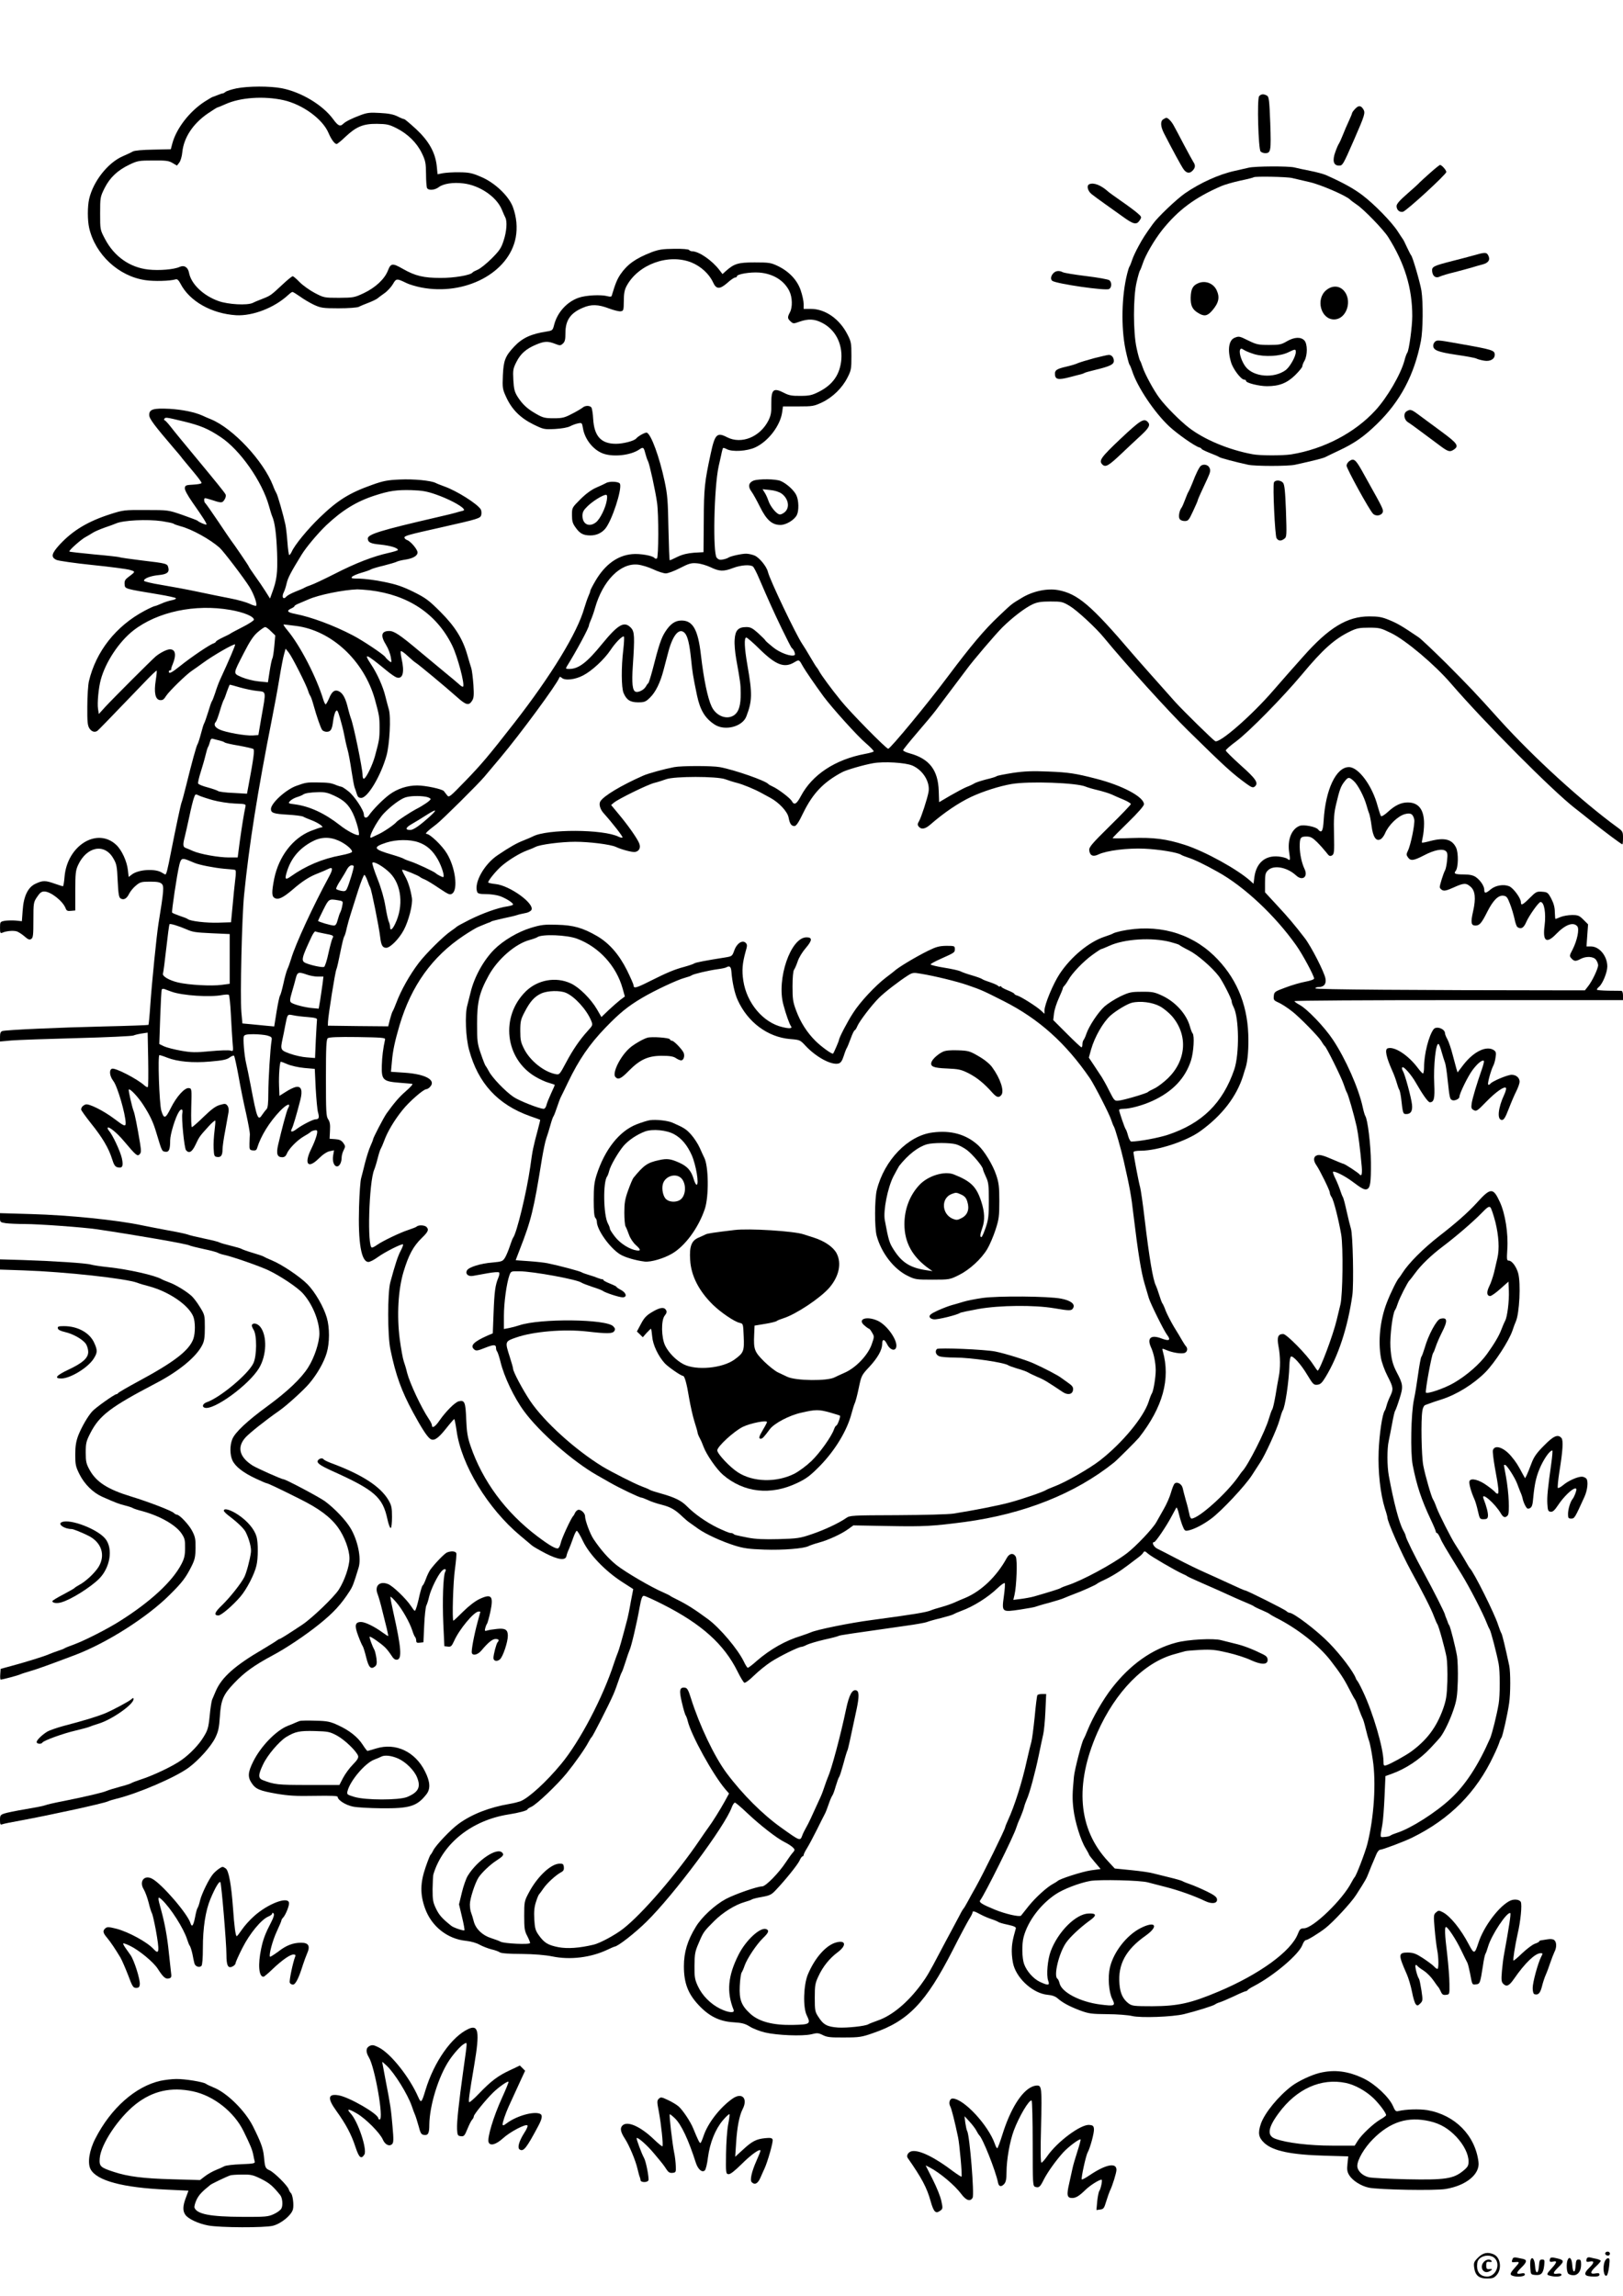<?xml version="1.0" standalone="no"?>
<!DOCTYPE svg PUBLIC "-//W3C//DTD SVG 20010904//EN"
 "http://www.w3.org/TR/2001/REC-SVG-20010904/DTD/svg10.dtd">
<svg version="1.0" xmlns="http://www.w3.org/2000/svg"
 width="1240pt" height="1754pt" viewBox="0 0 1240 1754"
 preserveAspectRatio="xMidYMid meet">

<g transform="translate(0,1754) scale(0.1,-0.1)"
fill="#000000" stroke="none">
<path d="M1807 16865 c-38 -8 -76 -20 -84 -27 -9 -7 -18 -12 -19 -11 -2 1 -19
-4 -38 -12 -20 -8 -38 -15 -40 -15 -3 0 -31 -16 -62 -36 -116 -75 -217 -205
-248 -322 l-11 -42 -135 -3 c-80 -1 -143 -7 -155 -14 -11 -7 -46 -23 -78 -37
-114 -50 -225 -192 -256 -326 -13 -58 -13 -162 0 -220 46 -204 226 -371 430
-400 66 -10 186 -7 231 6 12 4 23 -6 37 -33 69 -134 237 -229 425 -241 127 -7
292 57 397 154 14 13 29 24 33 24 5 0 31 -16 58 -35 27 -20 75 -48 106 -63 53
-24 67 -27 188 -27 78 0 141 5 155 11 13 7 47 21 76 32 29 11 58 26 65 31 7 6
32 25 55 41 23 16 52 48 65 70 25 44 29 44 103 8 22 -11 73 -26 113 -34 336
-65 671 112 722 381 14 77 7 156 -22 235 -32 84 -138 185 -243 229 -69 30 -92
34 -165 35 -47 1 -103 -3 -126 -7 l-41 -8 -6 61 c-11 105 -60 192 -157 283
-46 42 -87 77 -92 77 -5 0 -28 9 -51 21 -30 15 -69 23 -133 26 -77 5 -100 2
-148 -16 -70 -26 -115 -49 -134 -67 -23 -23 -39 -16 -77 36 -80 109 -244 207
-393 236 -91 17 -254 17 -345 -1z m359 -90 c146 -33 299 -144 344 -251 22 -51
47 -84 62 -84 5 0 35 24 66 54 84 79 137 101 242 100 75 -1 93 -5 149 -33 87
-44 155 -111 194 -191 28 -58 31 -75 32 -160 0 -52 4 -101 8 -107 12 -20 61
-15 90 8 35 26 109 38 188 28 125 -15 253 -103 293 -200 10 -24 22 -52 27 -61
15 -30 10 -106 -13 -175 -18 -57 -31 -77 -92 -138 -39 -39 -87 -77 -106 -85
-19 -8 -37 -17 -40 -22 -15 -20 -141 -42 -245 -41 -127 0 -192 15 -285 68 -82
47 -94 45 -116 -11 -25 -65 -94 -130 -184 -173 -72 -34 -79 -35 -190 -36 -113
0 -116 1 -185 37 -38 20 -90 57 -115 82 -24 25 -48 46 -54 46 -5 0 -40 -28
-76 -62 -91 -85 -93 -86 -153 -110 -29 -11 -63 -25 -76 -32 -43 -20 -188 -12
-261 14 -118 42 -210 131 -226 217 -8 42 -37 60 -72 44 -43 -20 -157 -29 -239
-20 -142 16 -261 100 -331 234 -37 70 -37 70 -37 195 0 122 1 126 34 193 41
81 99 136 191 180 61 29 73 31 180 31 98 1 120 -2 148 -19 l34 -20 17 22 c10
12 21 47 24 82 12 112 83 218 196 295 37 25 70 46 74 46 3 0 30 11 59 24 114
52 294 64 444 31z"/>
<path d="M9620 16805 c-17 -20 -6 -401 11 -422 7 -7 22 -13 34 -13 45 0 47 15
40 230 -7 178 -10 202 -26 210 -25 14 -45 12 -59 -5z"/>
<path d="M10352 16707 c-12 -13 -22 -27 -22 -31 0 -4 -11 -31 -24 -59 -14 -29
-34 -77 -46 -107 -12 -30 -25 -59 -29 -65 -5 -5 -18 -35 -29 -66 -24 -66 -14
-104 28 -104 28 0 30 3 115 197 84 193 88 206 70 235 -19 29 -36 29 -63 0z"/>
<path d="M8888 16629 c-24 -14 -22 -55 6 -109 63 -123 131 -248 148 -272 22
-32 48 -36 71 -10 21 23 21 41 3 67 -7 11 -39 70 -71 130 -32 61 -66 126 -77
145 -17 32 -44 60 -57 60 -3 0 -14 -5 -23 -11z"/>
<path d="M10925 16218 c-39 -34 -74 -67 -80 -73 -5 -7 -47 -45 -92 -84 -60
-52 -83 -79 -83 -95 0 -29 22 -49 48 -44 25 4 332 286 332 304 0 15 -35 54
-48 54 -4 0 -39 -28 -77 -62z"/>
<path d="M9540 16259 c-19 -4 -66 -15 -105 -24 -121 -26 -266 -92 -382 -172
-64 -45 -208 -181 -245 -234 -57 -79 -78 -111 -109 -169 -20 -36 -42 -83 -49
-105 -7 -22 -16 -44 -20 -50 -4 -5 -12 -30 -18 -55 -43 -170 -48 -409 -13
-580 12 -57 26 -109 30 -115 5 -5 14 -28 21 -49 39 -122 170 -317 283 -423 65
-60 195 -151 230 -161 9 -2 17 -7 17 -11 0 -3 28 -17 63 -31 34 -13 67 -27 73
-32 10 -7 126 -38 219 -58 52 -12 309 -12 360 0 141 31 216 50 232 59 10 5 59
29 108 52 111 52 188 105 286 201 178 173 284 373 335 633 16 83 18 294 4 385
-11 65 -68 261 -79 270 -3 3 -17 30 -31 60 -14 30 -28 60 -33 65 -4 6 -22 32
-39 59 -46 71 -180 208 -269 275 -67 51 -147 95 -279 154 -19 8 -73 23 -120
32 -47 9 -101 21 -121 26 -44 11 -300 10 -349 -2z m332 -79 c24 -6 83 -19 133
-31 82 -18 274 -101 308 -132 6 -7 31 -25 54 -41 54 -36 203 -190 239 -247
126 -200 184 -389 184 -604 0 -78 -25 -262 -38 -279 -5 -6 -15 -33 -22 -61
-28 -104 -131 -281 -221 -379 -157 -172 -396 -297 -644 -337 -66 -10 -238 -10
-295 1 -183 34 -369 112 -487 203 -67 52 -177 162 -225 227 -43 57 -111 183
-128 235 -7 22 -16 45 -20 50 -4 6 -16 48 -26 95 -27 120 -27 392 0 505 10 44
22 85 26 90 4 6 13 28 20 50 20 64 89 182 150 259 122 152 249 247 450 334 25
11 90 30 145 42 54 11 101 23 104 26 9 8 252 4 293 -6z"/>
<path d="M9153 15376 c-41 -18 -54 -45 -56 -109 -1 -62 13 -91 56 -117 46 -29
71 -25 107 16 52 60 61 102 35 158 -26 53 -87 76 -142 52z"/>
<path d="M10132 15323 c-82 -69 -40 -223 60 -223 98 0 145 150 71 224 -36 36
-88 35 -131 -1z"/>
<path d="M9433 14960 c-45 -18 -56 -92 -28 -186 15 -53 77 -134 101 -134 8 0
14 -4 14 -10 0 -15 99 -40 160 -40 93 0 152 23 215 84 30 30 55 60 55 68 0 7
7 27 17 43 23 43 23 127 -1 154 -27 29 -77 27 -134 -6 -42 -25 -57 -28 -137
-28 -81 0 -97 4 -156 33 -71 35 -73 35 -106 22z m152 -126 c78 -22 194 -16
256 14 56 27 59 27 59 2 0 -33 -45 -113 -77 -137 -90 -66 -245 -53 -306 25
-30 39 -52 105 -43 129 6 13 9 13 30 0 13 -9 49 -23 81 -33z"/>
<path d="M8323 16133 c-23 -9 -14 -50 16 -75 15 -12 63 -48 106 -78 42 -30
103 -74 136 -97 79 -57 102 -62 125 -28 18 27 18 28 -18 59 -20 17 -75 58
-123 91 -47 33 -92 65 -98 71 -56 50 -110 71 -144 57z"/>
<path d="M4975 15612 c-119 -46 -183 -92 -235 -168 -25 -38 -38 -68 -66 -162
-2 -9 -12 -10 -31 -5 -51 14 -166 8 -221 -11 -90 -31 -163 -111 -188 -206 -11
-43 -13 -45 -55 -52 -120 -18 -188 -49 -250 -115 -69 -73 -82 -107 -87 -220
-4 -98 -3 -105 27 -170 43 -92 107 -156 206 -205 78 -38 82 -39 165 -35 51 3
97 11 116 21 17 9 44 19 61 22 29 6 30 4 37 -38 14 -84 79 -166 155 -193 79
-28 211 -13 276 32 29 20 33 17 45 -29 6 -24 15 -51 21 -61 11 -20 57 -229 69
-317 13 -88 12 -418 -1 -426 -6 -3 -14 -2 -18 3 -11 18 -112 36 -172 30 -110
-10 -205 -78 -278 -201 -23 -39 -41 -74 -41 -79 0 -5 -6 -23 -14 -40 -8 -18
-22 -59 -32 -92 -52 -187 -253 -516 -536 -879 -198 -254 -252 -317 -372 -441
-120 -124 -126 -129 -140 -110 -9 11 -20 25 -25 32 -14 16 -140 43 -204 43
-75 0 -151 -25 -211 -69 -51 -38 -127 -115 -158 -160 -17 -25 -38 -21 -38 7 0
33 -75 145 -119 178 -24 19 -47 34 -52 34 -4 0 -20 5 -36 11 -45 19 -64 21
-148 22 -81 1 -89 0 -161 -26 -81 -29 -194 -133 -194 -177 0 -30 22 -37 126
-43 56 -3 110 -10 120 -15 10 -6 39 -18 63 -27 51 -19 103 -55 78 -55 -8 0
-46 -13 -84 -28 -138 -56 -243 -195 -278 -364 -20 -104 -20 -135 4 -148 28
-15 63 2 135 63 77 67 132 102 199 127 28 11 62 26 74 32 37 19 39 0 6 -60
-121 -223 -255 -512 -289 -627 -8 -27 -21 -63 -29 -80 -7 -16 -21 -66 -30
-110 -10 -44 -21 -85 -26 -90 -4 -6 -16 -61 -26 -123 l-18 -113 -55 5 c-30 3
-85 8 -122 12 l-66 6 -8 87 c-10 122 4 729 21 896 38 380 102 784 215 1355 17
85 42 220 55 300 13 80 29 163 36 185 l11 40 24 -30 c26 -32 138 -254 149
-295 4 -14 11 -29 15 -35 5 -5 16 -37 25 -70 26 -93 56 -179 67 -192 6 -7 21
-13 33 -13 32 0 42 17 50 82 4 31 13 65 20 74 11 15 15 8 33 -52 11 -38 26
-96 32 -129 6 -33 17 -82 25 -110 8 -27 21 -99 30 -160 9 -60 20 -119 24 -130
5 -11 12 -33 17 -50 7 -23 15 -30 34 -30 49 0 149 167 193 323 24 88 35 295
18 352 -6 19 -17 64 -26 98 -18 76 -63 177 -112 250 -58 88 -38 80 119 -49 31
-26 66 -50 78 -54 48 -15 62 40 38 144 -6 28 -9 54 -5 57 3 3 27 -13 52 -37
26 -24 54 -48 63 -53 19 -11 225 -182 316 -263 66 -59 88 -65 112 -27 14 21
16 41 11 122 -4 53 -11 111 -16 127 -6 17 -19 62 -30 100 -35 124 -94 219
-206 331 -89 89 -112 106 -206 153 -84 41 -131 57 -225 76 -65 14 -150 24
-188 25 -56 0 -66 2 -57 13 6 8 39 22 73 32 35 10 68 22 73 26 6 4 48 17 95
28 47 12 92 25 101 30 9 5 38 12 65 16 59 9 94 29 94 55 0 23 -54 87 -81 95
-10 4 -19 12 -19 19 0 13 37 23 270 75 301 68 310 71 317 98 3 15 1 33 -4 42
-27 43 -184 142 -278 175 -27 10 -58 22 -67 27 -36 18 -167 31 -273 26 -92 -4
-126 -10 -210 -40 -177 -63 -264 -117 -403 -251 -92 -89 -190 -208 -213 -260
-7 -14 -15 -26 -19 -26 -4 0 -10 44 -14 98 -4 53 -11 115 -16 137 -15 70 -60
228 -69 239 -4 6 -16 31 -25 56 -74 190 -305 437 -474 507 -21 8 -50 21 -67
29 -59 26 -151 45 -250 51 -123 6 -155 -3 -155 -47 0 -28 35 -75 194 -261 17
-19 45 -52 61 -74 17 -21 56 -68 88 -106 31 -37 57 -72 57 -78 0 -6 -28 -11
-62 -13 -56 -3 -63 -5 -66 -25 -2 -15 19 -54 60 -113 80 -114 110 -161 105
-167 -5 -4 -60 19 -67 29 -3 3 -55 23 -115 44 -110 38 -110 38 -280 38 -166 1
-173 0 -273 -32 -171 -55 -286 -124 -387 -233 -62 -68 -68 -95 -24 -116 15 -7
139 -25 275 -39 137 -14 267 -31 288 -38 42 -13 43 -12 -17 -57 -22 -17 -27
-28 -25 -53 3 -35 -2 -33 263 -77 66 -11 124 -24 128 -28 5 -5 -9 -12 -30 -16
-21 -4 -57 -15 -80 -26 -23 -10 -46 -19 -51 -19 -5 0 -40 -16 -78 -36 -218
-116 -371 -310 -425 -539 -6 -27 -12 -114 -12 -191 -1 -118 2 -146 16 -168 17
-26 42 -33 62 -18 9 7 78 78 354 365 51 54 95 96 98 94 2 -3 -1 -35 -7 -73
-15 -93 -4 -148 32 -152 20 -2 30 4 47 32 23 36 157 167 201 195 14 9 49 34
79 56 79 58 239 150 247 142 4 -3 -40 -107 -116 -272 -10 -22 -26 -65 -35 -95
-10 -30 -21 -59 -25 -65 -5 -5 -18 -44 -30 -85 -13 -41 -26 -79 -30 -85 -4 -5
-15 -41 -25 -80 -10 -38 -22 -75 -26 -80 -8 -11 -43 -137 -88 -320 -15 -60
-30 -117 -34 -125 -7 -17 -46 -203 -82 -385 -24 -125 -34 -165 -42 -165 -2 0
-14 6 -26 14 -50 32 -176 25 -228 -13 l-26 -20 -6 52 c-7 67 -47 154 -89 193
-146 137 -375 -5 -395 -244 -3 -40 -9 -72 -12 -72 -4 0 -32 9 -64 20 -70 25
-91 25 -144 0 -59 -26 -93 -95 -100 -206 l-6 -81 -48 5 c-26 2 -64 1 -83 -2
-35 -7 -36 -8 -36 -53 0 -39 2 -44 18 -38 27 13 80 18 107 11 13 -3 41 -21 61
-38 28 -25 39 -29 52 -21 15 9 17 30 17 145 0 130 1 136 28 176 21 32 34 42
55 42 49 0 142 -73 163 -128 7 -19 15 -23 41 -20 l33 3 0 150 c0 132 3 156 21
196 66 143 202 169 269 53 26 -44 29 -61 34 -173 5 -99 9 -126 22 -134 24 -15
47 -2 65 35 9 18 32 47 52 63 32 27 42 30 108 30 56 0 77 -4 90 -17 18 -18 16
-49 -26 -308 -14 -90 -50 -446 -62 -620 -5 -80 -12 -147 -14 -149 -2 -2 -156
-8 -341 -12 -343 -8 -744 -26 -775 -35 -13 -4 -18 -16 -18 -42 l0 -38 88 8
c48 4 274 12 502 18 228 6 421 15 430 20 8 4 36 11 62 15 l46 7 4 -203 c2
-112 1 -207 -2 -212 -4 -4 -15 1 -26 11 -55 50 -225 138 -249 128 -23 -9 -18
-56 11 -94 31 -39 93 -252 94 -321 0 -29 -11 -25 -86 32 -82 62 -196 119 -220
110 -21 -7 -34 -22 -34 -39 0 -6 34 -53 75 -105 87 -108 135 -189 161 -272 14
-45 23 -59 42 -64 37 -9 46 8 33 69 -12 53 -70 178 -99 211 -8 9 -12 20 -9 23
10 10 72 -41 124 -103 91 -108 102 -118 119 -101 13 13 13 26 4 84 -21 128
-41 229 -50 249 -11 28 -41 157 -36 162 9 10 71 -56 111 -118 52 -81 76 -132
100 -214 42 -140 42 -140 68 -143 28 -4 37 16 37 87 0 46 40 177 67 218 18 28
32 22 26 -10 -8 -39 15 -268 28 -283 23 -28 46 -15 73 42 29 62 32 65 98 138
25 28 49 48 52 46 3 -3 0 -38 -5 -78 -5 -39 -9 -100 -7 -134 3 -58 5 -63 27
-66 29 -4 41 12 41 58 0 19 9 85 21 145 11 61 22 124 25 140 3 18 0 38 -8 48
-12 17 -19 18 -56 7 -32 -8 -64 -31 -125 -90 -45 -44 -86 -80 -91 -80 -5 0 -7
66 -5 148 4 145 4 147 -18 150 -32 5 -95 -65 -139 -154 -40 -81 -52 -84 -72
-17 -15 55 -28 423 -14 423 6 0 34 -9 61 -20 78 -30 193 -41 328 -29 92 8 124
14 146 30 16 12 32 18 35 14 4 -3 19 -72 34 -153 14 -81 40 -210 58 -287 17
-77 30 -149 29 -160 -1 -11 -2 -42 -3 -70 -1 -47 1 -50 26 -53 20 -2 28 2 33
20 28 91 93 196 174 281 53 55 88 66 61 19 -10 -17 -48 -160 -75 -277 -16 -69
-7 -95 31 -95 17 0 27 8 34 24 14 38 78 104 129 134 25 14 48 29 51 32 8 11
41 20 50 15 12 -7 -7 -69 -41 -139 -58 -116 -28 -159 55 -77 32 32 64 53 85
57 l33 7 -7 -41 c-7 -44 7 -82 30 -82 19 0 35 31 35 67 0 15 7 41 16 58 14 27
13 31 -4 55 -14 19 -30 26 -61 28 l-43 3 3 62 c3 47 -1 68 -14 87 -15 22 -17
56 -17 316 0 235 3 294 14 303 9 8 78 11 227 9 183 -3 214 -5 211 -18 -15 -68
-23 -131 -25 -199 -3 -111 9 -122 135 -132 51 -4 95 -8 96 -8 10 -2 -8 -22
-51 -60 -45 -38 -88 -89 -144 -167 -23 -33 -103 -187 -103 -198 0 -4 -9 -27
-20 -51 -11 -24 -29 -81 -41 -127 -11 -46 -25 -99 -30 -118 -6 -19 -13 -118
-16 -220 -8 -274 17 -420 72 -420 11 0 43 16 70 36 55 40 186 106 194 98 3 -3
-5 -24 -17 -47 -22 -40 -44 -109 -80 -242 -22 -82 -22 -408 1 -515 40 -194 84
-316 173 -480 62 -114 103 -179 128 -199 28 -23 60 -3 121 73 33 42 62 75 65
76 3 0 11 -39 18 -87 35 -262 239 -597 487 -804 39 -32 78 -66 88 -74 10 -9
57 -36 105 -61 97 -50 154 -57 160 -19 2 11 10 34 18 50 7 17 22 54 32 84 10
30 23 56 28 57 5 2 27 -34 48 -79 49 -102 169 -227 297 -310 l87 -56 -19 -98
c-9 -54 -22 -116 -28 -138 -37 -142 -63 -233 -71 -250 -5 -11 -18 -47 -29 -80
-84 -260 -261 -598 -404 -770 -113 -137 -249 -261 -312 -285 -14 -5 -49 -14
-78 -19 -159 -27 -291 -79 -392 -152 -60 -43 -174 -163 -195 -204 -8 -17 -18
-32 -22 -35 -3 -3 -20 -45 -37 -95 -41 -119 -42 -206 -4 -312 49 -138 171
-235 314 -249 38 -4 80 -16 104 -30 22 -12 63 -28 90 -35 28 -6 56 -17 64 -23
9 -7 72 -12 165 -12 98 -1 181 -8 236 -19 135 -28 292 -9 418 50 29 14 55 25
57 25 24 0 157 104 244 190 210 206 600 730 652 875 7 19 18 35 24 35 5 0 48
-36 94 -80 95 -90 225 -192 286 -222 44 -22 75 -47 75 -59 0 -4 -6 -14 -13
-21 -7 -7 -31 -40 -52 -72 -55 -84 -155 -186 -182 -186 -37 0 -207 -59 -277
-96 -84 -45 -185 -138 -230 -213 -64 -104 -91 -194 -91 -301 0 -128 31 -210
113 -297 79 -85 160 -125 266 -131 64 -4 88 -10 125 -33 25 -16 78 -36 116
-45 94 -22 285 -29 352 -14 46 12 56 11 90 -6 31 -16 59 -19 163 -18 114 0
134 3 219 33 270 92 404 232 609 632 55 109 112 215 126 238 14 22 26 45 26
51 0 15 13 12 61 -14 24 -13 62 -29 84 -36 22 -7 45 -17 51 -21 6 -5 40 -15
75 -22 46 -10 63 -18 60 -28 -25 -88 -31 -122 -31 -175 0 -33 6 -82 14 -108
33 -110 154 -214 259 -224 35 -3 60 -12 77 -27 39 -34 89 -61 170 -92 68 -25
88 -28 210 -29 74 0 160 -7 189 -14 67 -16 307 -7 396 14 90 22 226 64 239 75
6 5 22 12 36 16 14 4 62 25 108 46 45 22 86 39 91 39 5 0 11 4 13 8 2 4 23 18
47 30 152 79 346 243 372 316 7 20 19 36 27 36 13 0 99 53 148 91 59 46 197
194 235 254 73 114 78 122 99 177 11 29 25 62 30 73 5 11 16 37 24 57 8 21 22
38 30 38 18 0 186 63 246 93 287 141 490 345 622 627 20 41 39 86 43 100 4 14
11 30 16 35 9 12 47 180 59 265 11 73 11 235 1 285 -30 140 -54 241 -61 250
-4 6 -15 35 -25 65 -26 83 -186 403 -215 430 -3 3 -11 16 -19 30 -30 53 -75
126 -92 151 -30 45 -125 232 -144 284 -10 28 -22 55 -26 60 -12 16 -61 185
-75 260 -14 72 -19 350 -7 418 3 23 13 41 22 44 9 3 25 9 36 13 11 5 51 18 89
30 118 38 246 118 336 209 71 73 178 237 205 316 9 28 21 59 26 70 28 63 39
292 18 369 -14 50 -48 96 -71 96 -16 0 -17 8 -12 88 8 119 -16 272 -57 360
-51 111 -70 111 -174 -4 -67 -74 -161 -157 -289 -256 -123 -96 -234 -207 -282
-283 -10 -16 -21 -32 -24 -35 -15 -13 -65 -114 -95 -192 -51 -132 -68 -293
-44 -424 6 -32 28 -94 50 -136 45 -88 46 -99 20 -154 -11 -22 -23 -54 -27 -70
-4 -16 -10 -33 -14 -39 -19 -24 -42 -182 -47 -312 -6 -155 13 -324 48 -437 11
-32 19 -63 19 -68 0 -33 106 -272 180 -408 85 -154 157 -295 175 -346 10 -27
22 -54 26 -60 11 -14 58 -185 71 -254 5 -30 8 -113 6 -185 -4 -112 -9 -141
-33 -210 -51 -141 -124 -238 -245 -326 -43 -31 -157 -94 -187 -103 -21 -7 -23
-4 -23 31 -2 103 -79 367 -156 530 -20 43 -40 80 -44 83 -3 3 -9 12 -12 21
-18 49 -115 178 -202 267 -91 94 -272 232 -304 232 -6 0 -17 6 -24 13 -13 13
-301 157 -313 157 -5 0 -43 16 -170 75 -16 8 -75 34 -130 59 -55 24 -154 72
-220 107 -66 34 -134 70 -152 78 -29 14 -47 51 -25 51 11 0 93 121 131 193 17
32 34 63 38 70 3 6 13 -16 20 -48 8 -33 21 -76 30 -96 14 -34 18 -36 47 -29
43 10 111 45 171 90 78 58 258 250 310 331 26 41 55 85 64 99 35 51 129 257
146 320 10 36 21 70 25 75 18 24 48 224 51 343 1 35 6 65 12 69 15 9 77 -59
125 -140 43 -71 49 -78 76 -75 24 2 36 14 63 58 98 161 170 380 205 625 12 86
4 469 -11 510 -5 17 -20 75 -32 130 -12 55 -25 105 -29 110 -4 6 -13 28 -20
50 -7 22 -23 62 -36 89 -14 27 -22 51 -20 54 10 10 91 -31 147 -73 73 -55 94
-66 113 -59 25 10 31 49 30 204 -1 135 -25 329 -43 355 -4 6 -13 36 -20 69
-31 143 -130 367 -227 513 -64 97 -198 237 -257 268 -20 11 -37 23 -37 27 0 5
565 8 1255 8 l1255 0 0 35 c0 21 -5 35 -12 36 -7 0 -52 1 -100 1 -49 1 -88 4
-88 8 0 4 7 14 16 21 28 23 64 111 64 156 0 79 -60 153 -125 153 l-34 0 6 85
6 84 -36 36 c-31 31 -41 35 -86 35 -29 0 -68 -7 -88 -15 -19 -8 -37 -15 -39
-15 -2 0 -4 24 -5 53 0 36 -9 67 -27 102 -25 47 -30 50 -70 53 -41 3 -47 0
-94 -47 -55 -55 -68 -61 -68 -33 0 30 -58 109 -90 122 -42 17 -104 7 -141 -24
-38 -32 -49 -33 -49 -3 0 29 -31 74 -66 98 -20 13 -47 19 -90 19 -66 0 -80 6
-63 26 21 25 23 137 4 178 -31 65 -88 80 -199 51 -33 -9 -60 -14 -62 -12 -2 1
1 20 6 42 5 22 10 69 10 103 0 108 -42 162 -125 162 -50 0 -97 -22 -150 -71
-26 -24 -49 -38 -54 -33 -4 5 -15 38 -25 74 -40 155 -146 300 -220 300 -98 0
-179 -172 -193 -407 -5 -84 -16 -101 -43 -69 -17 21 -111 39 -141 27 -62 -24
-95 -108 -79 -206 9 -56 7 -63 -14 -46 -8 7 -39 15 -68 18 -101 10 -169 -48
-184 -155 l-7 -53 -21 19 c-99 90 -349 228 -504 278 -140 45 -237 58 -408 52
-79 -3 -144 -3 -144 -1 0 3 54 58 120 122 74 72 120 125 120 137 0 56 -165
144 -365 195 -158 41 -212 49 -365 55 -120 5 -181 3 -270 -10 -63 -10 -119
-21 -125 -25 -5 -5 -41 -16 -80 -25 -38 -10 -79 -23 -90 -30 -11 -7 -38 -20
-60 -28 -22 -9 -78 -39 -125 -66 l-85 -50 -3 86 c-5 160 -72 246 -222 287 -29
8 -50 18 -50 24 0 5 48 64 106 132 59 68 122 144 141 169 42 55 217 288 237
315 46 64 221 269 274 322 76 75 172 149 232 177 35 16 65 21 135 21 86 0 94
-2 149 -35 56 -34 201 -168 261 -242 161 -196 489 -559 641 -708 289 -284 339
-329 452 -411 35 -25 46 -28 58 -18 32 26 11 58 -106 162 -63 57 -115 108
-115 114 0 6 36 38 80 70 99 74 354 334 500 508 163 196 252 275 373 333 48
23 70 27 142 27 80 0 90 -3 170 -42 113 -56 331 -240 455 -384 258 -299 776
-820 949 -954 21 -16 78 -61 125 -99 103 -82 229 -176 236 -176 3 0 5 22 5 49
0 46 -2 51 -42 80 -273 199 -639 533 -899 820 -185 206 -235 258 -408 432 -97
96 -192 186 -212 200 -127 86 -161 106 -224 132 -58 24 -84 28 -155 28 -167 0
-308 -86 -502 -305 -44 -50 -95 -107 -112 -126 -17 -19 -70 -80 -118 -135
-165 -191 -411 -406 -444 -387 -19 11 -241 229 -304 298 -100 112 -301 338
-331 374 -313 367 -415 454 -565 482 -84 15 -193 -8 -277 -59 -80 -48 -75 -44
-174 -138 -112 -105 -215 -228 -389 -460 -154 -207 -442 -555 -458 -555 -16 0
-293 282 -361 367 -75 92 -150 195 -165 223 -7 14 -16 27 -19 30 -4 3 -26 39
-50 80 -24 41 -52 87 -62 101 -47 69 -248 490 -262 550 -10 42 -66 110 -102
125 -19 8 -48 14 -65 14 -35 0 -120 -19 -135 -30 -5 -4 -24 -11 -41 -14 -23
-5 -34 -2 -48 13 -31 34 -21 533 14 696 5 22 14 62 20 89 5 27 12 51 14 53 2
3 15 -1 28 -8 42 -23 156 -16 218 13 100 46 192 167 206 270 l6 43 117 0 c110
0 120 2 182 31 81 39 154 110 194 190 28 54 30 67 30 164 0 97 -2 110 -30 164
-60 119 -170 196 -280 196 l-55 0 0 38 c0 21 -10 67 -22 102 -26 79 -88 145
-174 187 -55 26 -67 28 -179 28 -127 0 -156 -9 -223 -69 l-22 -20 -23 30 c-56
74 -157 144 -209 144 -9 0 -20 5 -23 10 -4 6 -52 10 -113 9 -90 -1 -118 -5
-177 -27z m308 -77 c71 -29 134 -86 164 -150 25 -56 51 -57 110 -6 25 23 52
41 59 41 8 0 14 4 14 9 0 17 101 34 170 29 106 -8 191 -60 231 -142 23 -47 25
-123 4 -162 -20 -38 -19 -47 6 -70 19 -17 22 -18 68 -1 67 23 113 21 170 -8
102 -51 158 -158 149 -280 -10 -115 -64 -194 -174 -249 -50 -25 -71 -30 -139
-30 -64 -1 -88 4 -123 22 -83 43 -100 29 -99 -83 1 -66 -3 -88 -22 -127 -64
-126 -206 -184 -316 -128 -77 40 -93 24 -125 -125 -47 -218 -52 -264 -53 -511
l-2 -242 -72 -4 c-50 -4 -88 -13 -126 -31 -30 -15 -57 -27 -60 -27 -3 0 -7
109 -10 243 -4 212 -7 257 -30 364 -39 182 -102 355 -135 368 -12 4 -66 -26
-82 -45 -15 -18 -98 -40 -154 -40 -113 0 -166 57 -174 189 -2 42 -9 82 -14 89
-14 16 -48 15 -67 -2 -9 -7 -45 -29 -81 -47 -57 -30 -74 -34 -140 -34 -66 0
-82 4 -131 32 -70 39 -108 75 -145 133 -23 37 -28 59 -32 127 -4 76 -2 88 24
139 31 62 74 100 151 132 62 26 89 27 143 6 38 -15 42 -15 60 1 16 14 20 31
20 82 0 96 38 152 133 192 64 28 117 26 199 -5 37 -14 78 -24 90 -22 22 3 23
8 24 78 0 56 5 85 21 115 89 166 320 250 496 180z m-3880 -1214 c131 -32 187
-56 282 -119 149 -98 318 -340 370 -527 9 -33 20 -69 25 -80 20 -45 32 -138
37 -280 5 -153 -2 -207 -40 -308 l-14 -39 -34 54 c-18 29 -55 83 -81 119 -26
37 -48 69 -48 73 0 4 -112 169 -137 201 -5 6 -48 70 -97 143 -49 73 -93 135
-97 138 -5 3 -9 14 -9 24 0 18 2 18 48 4 85 -28 89 -28 107 -1 10 16 13 31 8
41 -10 18 -65 86 -243 301 -74 89 -153 185 -175 214 -22 28 -43 51 -48 51 -4
0 -5 5 -2 10 9 14 11 14 148 -19z m1930 -559 c91 -32 185 -81 207 -107 10 -12
7 -15 -17 -20 -15 -4 -35 -9 -43 -12 -8 -3 -71 -18 -140 -34 -432 -100 -530
-130 -530 -163 1 -29 21 -39 96 -46 76 -8 134 -25 134 -41 0 -4 -33 -14 -73
-23 -117 -26 -253 -79 -409 -159 -81 -41 -163 -80 -185 -87 -21 -7 -42 -16
-48 -20 -5 -4 -36 -17 -67 -29 -32 -13 -62 -29 -69 -37 -25 -30 -40 -4 -20 34
5 9 15 39 21 66 10 43 32 85 115 220 36 58 121 159 186 222 123 116 231 183
373 229 111 36 167 44 281 41 81 -3 117 -9 188 -34z m-2096 -203 c43 -7 83
-15 88 -19 6 -5 30 -13 55 -20 85 -22 226 -100 298 -164 29 -26 187 -233 229
-301 33 -54 60 -131 50 -142 -4 -3 -26 3 -50 15 -23 11 -89 30 -147 41 -58 11
-170 34 -250 51 -80 17 -205 40 -277 52 -74 12 -133 26 -133 32 0 18 51 37
112 43 64 6 83 21 74 57 -8 31 -9 32 -204 55 -89 11 -166 22 -170 25 -4 2 -90
12 -192 21 -102 10 -187 19 -190 22 -7 7 94 97 128 113 15 8 38 22 52 31 14 9
54 26 90 39 36 12 74 26 85 31 55 25 239 34 352 18z m4192 -352 c66 -32 99
-34 171 -6 61 23 132 28 153 11 7 -6 28 -46 46 -89 78 -181 107 -245 173 -383
39 -80 73 -147 77 -150 16 -10 31 -49 22 -54 -24 -15 -113 17 -165 60 -30 24
-56 47 -58 51 -1 5 -26 29 -55 56 -44 39 -59 47 -91 47 -62 0 -85 -25 -89 -96
-3 -32 3 -99 12 -149 31 -174 34 -191 34 -260 1 -89 -13 -139 -46 -165 -55
-43 -141 -12 -176 63 -30 63 -60 206 -82 395 -22 192 -61 262 -148 262 -49 0
-86 -26 -125 -87 -30 -47 -48 -100 -97 -292 -14 -52 -28 -97 -32 -100 -5 -3
-13 -15 -19 -26 -14 -25 -57 -47 -78 -39 -24 9 -30 65 -21 198 15 224 13 261
-14 290 -51 54 -97 28 -221 -123 -116 -143 -180 -191 -251 -191 -26 0 -28 2
-19 18 73 117 170 297 170 316 0 4 6 22 14 39 8 18 23 59 32 92 59 209 194
346 327 332 29 -3 82 -19 118 -36 36 -17 79 -31 96 -31 16 0 65 18 109 41 68
35 86 40 129 36 28 -2 74 -16 104 -30z m-2604 -176 c293 -35 510 -179 629
-420 42 -85 99 -301 84 -316 -3 -4 -19 6 -34 21 -16 14 -63 54 -104 87 -41 34
-129 107 -195 162 -151 127 -194 155 -231 155 -61 0 -69 -35 -24 -107 16 -26
32 -68 36 -93 7 -43 7 -44 -12 -30 -10 8 -25 22 -31 32 -17 22 -174 127 -248
165 -145 76 -318 140 -437 163 -63 12 -72 24 -33 42 14 6 25 14 25 18 0 4 15
13 33 20 17 7 51 22 75 32 77 34 262 72 372 76 14 0 57 -3 95 -7z m-1065 -150
c103 -18 180 -50 180 -75 0 -6 -39 -32 -87 -56 -49 -25 -90 -47 -93 -50 -3 -3
-29 -16 -57 -29 -29 -14 -53 -28 -53 -32 0 -4 -9 -10 -19 -14 -28 -8 -175
-108 -253 -171 -66 -53 -88 -64 -88 -44 0 6 5 10 10 10 6 0 9 3 8 8 -1 4 4 21
11 37 30 73 22 115 -21 115 -23 0 -74 -26 -108 -54 -37 -32 -328 -323 -385
-385 l-50 -55 -6 39 c-7 43 4 162 21 223 36 134 139 290 249 376 184 143 471
204 741 157z m500 -122 c273 -34 522 -266 605 -564 32 -118 35 -131 35 -215 0
-84 -3 -97 -35 -215 -18 -67 -66 -167 -84 -173 -7 -2 -11 10 -11 30 -1 50 -71
392 -90 433 -4 11 -13 42 -20 69 -17 74 -36 113 -63 131 -35 22 -60 8 -83 -50
-11 -25 -22 -45 -26 -45 -4 0 -11 15 -17 33 -53 175 -177 414 -273 530 -22 26
-36 47 -31 47 5 0 46 -5 93 -11z m-190 -41 l33 -32 -7 -79 c-4 -44 -10 -87
-15 -96 -5 -9 -14 -54 -21 -99 l-13 -84 -71 7 c-41 4 -95 18 -129 32 -68 31
-69 19 17 187 44 86 72 129 105 157 24 21 50 39 57 39 7 0 27 -14 44 -32z
m3163 -15 c21 -25 35 -81 47 -198 10 -99 14 -127 45 -276 24 -114 62 -177 137
-225 78 -49 210 -15 240 63 45 117 47 172 9 388 -24 137 -27 215 -9 215 6 0
53 -40 103 -90 124 -121 188 -145 264 -99 37 22 36 22 67 -34 15 -27 88 -134
156 -227 64 -86 257 -301 322 -356 36 -31 64 -60 61 -64 -2 -4 -33 -13 -67
-19 -227 -43 -402 -158 -489 -322 -33 -62 -51 -72 -69 -39 -12 23 -106 94
-147 112 -15 7 -30 15 -33 19 -20 25 -257 108 -370 129 -58 11 -292 11 -350 0
-73 -14 -199 -48 -238 -66 -165 -73 -299 -153 -325 -195 -13 -21 -3 -60 25
-91 69 -77 149 -180 144 -185 -3 -4 -16 -1 -29 5 -117 59 -546 60 -655 3 -9
-5 -42 -19 -72 -31 -52 -20 -105 -50 -197 -112 -104 -69 -184 -213 -157 -282
5 -12 21 -16 69 -16 34 0 81 -7 104 -15 45 -16 101 -51 101 -64 0 -5 -20 -11
-45 -15 -68 -9 -188 -52 -290 -103 -49 -25 -92 -48 -95 -52 -3 -3 -24 -19 -46
-34 -57 -39 -190 -171 -245 -243 -69 -91 -135 -208 -171 -304 -11 -30 -24 -59
-28 -65 -4 -5 -13 -34 -21 -63 l-13 -52 -230 2 -231 3 1 30 c2 50 54 379 64
400 5 11 18 69 30 130 12 60 25 114 29 120 5 5 14 35 20 65 7 30 21 80 31 110
10 30 35 110 56 177 22 68 43 121 48 120 5 -2 15 -21 23 -43 7 -21 17 -46 22
-55 10 -18 66 -295 76 -379 7 -61 18 -80 46 -80 30 0 97 67 133 134 38 70 71
198 63 247 -11 68 -29 125 -53 167 -14 24 -24 46 -21 48 5 5 129 -46 137 -56
3 -3 19 -12 35 -18 17 -7 66 -37 110 -67 72 -48 82 -53 100 -41 46 31 24 201
-41 307 -35 59 -129 149 -155 149 -15 1 6 21 77 75 43 33 323 311 365 362 15
18 70 83 122 145 149 177 432 561 450 611 4 9 7 9 18 0 24 -24 103 -15 165 18
67 35 160 121 209 194 39 59 92 111 102 102 3 -4 1 -49 -5 -101 -16 -130 -15
-289 2 -329 22 -53 51 -72 111 -72 48 0 58 4 90 35 44 42 80 116 105 213 10
39 27 104 38 144 35 128 84 181 125 136z m-3400 -414 c39 -11 99 -24 132 -27
71 -8 69 6 32 -202 l-23 -135 -42 -3 c-54 -4 -207 23 -254 45 -37 17 -48 39
-29 59 5 5 19 43 31 84 12 41 26 80 30 85 4 6 15 34 24 63 10 28 20 52 22 52
2 0 37 -9 77 -21z m-158 -405 c17 -4 35 -10 41 -15 5 -5 55 -16 110 -25 54
-10 104 -21 110 -26 10 -7 2 -69 -37 -277 l-12 -64 -104 6 c-57 2 -109 9 -116
14 -6 5 -43 18 -80 28 -38 10 -71 23 -73 30 -3 6 6 45 19 86 13 41 30 99 37
129 7 30 16 60 20 65 4 6 10 23 14 38 5 21 11 27 24 23 9 -3 31 -8 47 -12z
m5296 -192 c82 -36 137 -127 123 -203 -10 -53 -55 -191 -72 -221 -13 -22 -13
-29 -3 -42 21 -25 50 -19 91 17 101 88 211 163 310 210 90 42 215 82 308 98
132 23 499 10 567 -20 11 -5 51 -17 89 -26 38 -9 88 -24 110 -34 23 -11 65
-29 94 -41 28 -12 52 -27 52 -32 0 -5 -72 -81 -161 -168 -139 -137 -160 -162
-157 -186 5 -40 29 -51 70 -31 63 30 222 50 353 44 111 -5 256 -29 280 -47 6
-4 28 -13 50 -20 50 -16 127 -53 227 -109 203 -112 439 -333 601 -562 48 -67
137 -233 137 -254 0 -7 -29 -17 -67 -24 -38 -7 -106 -27 -153 -45 -81 -30 -85
-33 -88 -64 -3 -27 1 -34 25 -45 33 -14 76 -42 118 -75 57 -45 196 -187 218
-222 11 -19 24 -37 28 -40 14 -10 126 -237 144 -290 10 -30 21 -59 25 -65 9
-11 54 -167 75 -260 12 -56 27 -171 39 -307 3 -32 1 -60 -3 -63 -5 -3 -11 -1
-13 3 -3 9 -114 82 -124 82 -3 0 -43 16 -89 36 -59 26 -91 35 -109 30 -31 -8
-35 -39 -9 -76 26 -37 103 -193 103 -210 0 -9 6 -24 14 -35 16 -24 52 -166 73
-285 16 -94 12 -461 -6 -535 -5 -22 -18 -76 -29 -120 -28 -117 -129 -385 -145
-385 -2 0 -18 22 -35 48 -48 75 -203 232 -228 232 -40 0 -49 -24 -36 -94 15
-77 15 -168 2 -233 -5 -26 -17 -91 -25 -143 -9 -52 -20 -99 -24 -105 -5 -5
-16 -37 -26 -70 -26 -95 -163 -365 -205 -405 -3 -3 -16 -21 -29 -40 -89 -127
-301 -318 -357 -320 -7 0 -15 17 -18 38 -4 20 -15 66 -26 102 -10 36 -21 78
-24 93 -7 32 -44 52 -62 34 -7 -7 -19 -38 -28 -70 -9 -32 -33 -87 -54 -123
-20 -36 -46 -82 -57 -101 -27 -49 -155 -184 -224 -237 -108 -83 -348 -212
-456 -246 -22 -7 -44 -16 -50 -20 -9 -7 -87 -31 -205 -65 -25 -7 -70 -15 -102
-19 l-56 -7 9 38 c16 67 23 267 10 291 -17 32 -49 28 -69 -9 -77 -141 -195
-254 -320 -306 -21 -8 -55 -23 -77 -33 -22 -10 -67 -26 -100 -35 -33 -9 -69
-20 -80 -25 -36 -16 -135 -32 -455 -75 -169 -22 -422 -74 -465 -94 -11 -5 -45
-17 -75 -27 -119 -36 -235 -102 -337 -190 -33 -30 -65 -54 -70 -54 -4 1 -18
22 -30 48 -46 95 -183 257 -274 324 -102 75 -160 112 -239 151 -25 12 -47 24
-50 27 -3 3 -25 14 -50 25 -94 40 -292 156 -360 210 -62 50 -120 116 -175 198
-27 40 -65 143 -65 175 0 25 -35 56 -55 48 -8 -3 -18 -14 -22 -23 -4 -10 -10
-20 -13 -23 -14 -10 -90 -174 -96 -207 -4 -19 -13 -37 -20 -40 -17 -6 -65 21
-159 92 -241 182 -418 421 -510 690 -22 64 -29 104 -33 202 -5 133 -12 150
-57 139 -29 -7 -101 -80 -148 -148 -31 -46 -57 -62 -57 -35 0 7 -10 28 -23 47
-58 86 -147 276 -167 355 -6 28 -18 66 -25 86 -7 19 -21 96 -31 170 -23 182
-12 376 29 514 39 129 74 194 138 257 50 48 58 65 37 86 -14 14 -60 16 -74 3
-5 -5 -34 -16 -64 -26 -62 -20 -196 -84 -240 -115 -15 -11 -33 -20 -38 -20
-38 0 -23 502 17 595 5 11 17 49 26 85 9 36 20 70 24 75 4 6 16 33 26 60 24
68 77 157 138 233 50 64 162 162 184 162 6 0 19 7 27 16 52 52 -30 99 -193
110 l-104 7 7 76 c7 86 23 158 59 281 90 301 249 523 491 684 47 31 97 61 111
66 14 6 37 15 53 22 15 6 29 12 32 12 3 1 10 4 15 8 6 3 46 13 90 23 44 9 91
20 105 25 14 5 42 11 62 15 22 3 42 14 48 24 26 49 -166 187 -274 198 -31 3
-56 9 -56 13 0 15 60 88 101 124 56 48 141 100 199 121 25 9 53 21 62 26 35
18 194 39 303 39 108 0 268 -20 310 -39 44 -21 126 -42 146 -39 32 5 46 32 33
65 -14 37 -85 138 -157 224 l-58 70 23 19 c36 29 258 138 308 150 25 6 65 19
90 28 64 23 385 23 450 0 25 -9 65 -22 90 -28 47 -12 134 -48 185 -76 17 -9
48 -26 70 -38 67 -36 132 -106 140 -151 9 -48 21 -65 45 -65 13 0 33 29 68
103 73 148 154 233 297 309 32 17 161 55 235 68 81 15 250 5 301 -18z m3372
-118 c32 -29 79 -120 97 -184 7 -25 16 -54 21 -65 4 -11 13 -53 18 -94 11 -86
35 -120 68 -102 11 5 26 25 34 43 26 64 98 134 152 149 45 12 62 2 72 -40 7
-31 -27 -198 -49 -241 -12 -25 -12 -31 1 -49 20 -29 43 -26 122 15 78 41 142
54 167 33 13 -11 15 -25 10 -71 -3 -32 -10 -66 -15 -75 -13 -23 -41 -113 -41
-129 0 -8 9 -18 19 -23 15 -8 34 -4 85 19 79 36 97 37 131 7 36 -31 42 -89 20
-187 -20 -88 -16 -110 18 -110 31 0 47 19 90 105 44 87 84 128 123 123 24 -3
31 -11 50 -61 13 -32 28 -84 35 -115 6 -31 16 -60 23 -64 27 -18 47 -7 66 37
22 51 96 155 110 155 28 0 43 -85 31 -180 -16 -121 14 -142 89 -64 70 72 131
94 161 58 17 -21 -1 -108 -36 -177 -25 -47 -25 -50 -9 -68 21 -23 33 -24 70
-4 44 23 100 19 118 -7 9 -12 16 -31 16 -41 0 -26 -46 -123 -76 -160 l-25 -32
-142 0 c-1190 1 -1917 6 -1917 15 0 6 10 10 23 10 42 0 61 23 54 64 -7 47
-110 248 -159 311 -77 100 -126 158 -206 244 l-97 105 0 73 c0 62 3 76 23 95
43 43 146 24 214 -39 48 -45 94 -12 65 49 -22 46 -36 114 -37 170 0 68 6 78
50 78 32 0 46 -7 82 -42 24 -24 55 -59 70 -78 22 -30 29 -33 45 -24 16 10 18
24 15 160 -3 123 0 164 17 234 25 106 35 135 64 171 27 35 35 35 70 3z m-7787
-113 c74 -35 107 -67 140 -134 29 -61 57 -167 43 -167 -24 0 -89 35 -140 75
-117 92 -233 146 -347 161 -50 6 -52 8 -36 25 9 10 33 24 53 30 20 6 41 15 46
19 14 11 51 17 120 19 47 1 73 -5 121 -28z m-930 -33 c44 -12 118 -24 167 -26
83 -3 87 -4 82 -25 -11 -50 -27 -150 -43 -264 l-16 -123 -67 0 c-80 0 -218 25
-274 49 -22 10 -48 21 -57 24 -20 7 -22 25 -7 82 6 22 21 92 35 155 13 63 29
128 36 146 10 30 12 30 38 17 15 -7 63 -23 106 -35z m1627 26 c20 -4 37 -12
37 -18 -1 -11 -56 -49 -115 -79 -33 -17 -137 -85 -145 -95 -15 -20 -96 -75
-137 -94 -26 -12 -51 -24 -55 -26 -35 -17 41 129 96 186 51 53 121 106 161
120 35 12 103 15 158 6z m32 -150 c-79 -71 -126 -104 -151 -104 -41 0 -36 18
13 46 27 15 75 45 108 66 80 51 91 48 30 -8z m-699 -185 c52 -23 104 -65 104
-85 0 -7 -35 -18 -87 -28 -140 -26 -268 -80 -383 -162 -42 -30 -47 -20 -25 47
32 96 92 167 185 218 68 38 135 41 206 10z m611 -13 c64 -22 110 -64 148 -131
32 -57 55 -135 40 -135 -8 0 -48 21 -55 29 -9 11 -154 79 -195 91 -22 7 -44
16 -50 20 -5 4 -44 18 -85 30 -149 43 -157 58 -47 94 76 24 178 25 244 2z
m-1760 -137 c15 -6 37 -15 48 -20 37 -16 150 -38 225 -45 41 -3 80 -7 86 -9 7
-2 8 -26 1 -76 -5 -41 -14 -130 -20 -199 l-12 -125 -95 -3 c-92 -3 -214 11
-235 27 -5 5 -34 16 -62 25 -29 10 -55 21 -58 25 -5 9 37 291 55 364 12 50 21
54 67 36z m1542 -97 c89 -89 106 -253 40 -389 -22 -46 -39 -56 -39 -23 0 11
-4 28 -9 38 -5 9 -17 62 -26 117 -10 62 -33 142 -61 212 -25 63 -42 117 -39
122 9 16 86 -29 134 -77z m-277 53 c6 -6 -36 -144 -53 -177 -8 -15 -17 -18
-42 -13 -18 4 -35 10 -38 14 -4 3 10 33 32 66 21 33 41 67 45 75 17 35 40 50
56 35z m-119 -262 c38 -6 39 -7 32 -41 -3 -19 -10 -42 -15 -51 -5 -9 -14 -35
-20 -58 -8 -31 -16 -43 -29 -43 -22 0 -121 29 -121 36 0 2 18 40 40 84 42 84
43 85 113 73z m-1158 -222 c47 -21 67 -24 195 -30 l135 -6 0 -190 0 -190 -60
-8 c-78 -11 -253 -1 -334 18 -68 16 -123 48 -116 68 3 7 14 92 25 190 11 98
22 182 25 187 4 7 67 -12 130 -39z m1052 -32 c71 -13 75 -16 63 -37 -5 -9 -19
-61 -31 -115 -11 -54 -27 -101 -33 -103 -15 -6 -99 12 -139 29 -39 16 -34 37
45 205 11 23 24 40 28 37 5 -3 35 -10 67 -16z m-132 -314 c22 -8 59 -15 83
-15 l43 0 -6 -52 c-4 -29 -12 -84 -18 -123 l-12 -70 -44 4 c-58 4 -153 29
-168 44 -10 9 -8 26 7 77 11 36 24 84 30 108 12 47 21 50 85 27z m-1035 -130
c82 -30 293 -44 387 -26 23 4 46 5 51 2 5 -3 12 -71 16 -151 4 -80 10 -176 13
-214 6 -68 6 -68 -17 -61 -12 4 -81 2 -154 -5 -113 -11 -144 -10 -223 4 -51 9
-109 24 -129 33 l-37 18 7 204 c4 112 9 208 12 213 3 5 13 6 23 2 9 -4 32 -12
51 -19z m1040 -194 c54 -4 74 -10 72 -19 -1 -7 -5 -77 -9 -154 l-6 -140 -63 5
c-34 2 -92 15 -128 28 -73 26 -75 30 -57 114 5 22 14 67 20 100 18 90 16 88
59 80 20 -5 71 -11 112 -14z m-308 -141 c33 -10 37 -14 33 -38 -10 -57 -25
-301 -25 -403 0 -76 -4 -112 -13 -121 -7 -7 -22 -26 -32 -41 -34 -53 -41 -36
-90 223 -13 69 -29 145 -35 170 -14 61 -24 185 -17 204 5 12 22 16 74 16 37 0
85 -5 105 -10z m156 -220 c26 -11 83 -24 127 -28 l80 -7 7 -149 c5 -82 12
-165 18 -184 11 -40 6 -52 -18 -52 -20 0 -104 -43 -148 -76 -33 -25 -49 -23
-34 5 9 16 37 110 65 220 18 72 7 106 -34 98 -16 -3 -51 -20 -77 -37 l-49 -31
-3 78 c-3 78 5 183 14 183 3 0 27 -9 52 -20z m9227 -1205 c26 -106 32 -206 15
-277 -6 -24 -17 -72 -25 -108 -9 -35 -25 -83 -37 -106 -22 -45 -19 -74 8 -74
8 0 44 25 77 55 l62 55 3 -72 c3 -76 -12 -198 -28 -226 -5 -9 -19 -41 -30 -70
-17 -46 -54 -108 -110 -186 -55 -76 -153 -162 -251 -219 -71 -42 -209 -89
-215 -74 -6 16 44 287 55 301 5 6 14 29 21 51 7 22 28 70 46 106 47 91 43 119
-12 105 -28 -7 -92 -125 -119 -222 -10 -32 -21 -64 -26 -69 -4 -6 -15 -64 -24
-130 -9 -66 -23 -154 -32 -195 -23 -109 -28 -404 -10 -500 31 -158 66 -264
138 -417 22 -46 39 -87 39 -93 0 -5 4 -10 8 -10 5 0 16 -17 25 -37 16 -38 33
-66 161 -274 66 -107 167 -304 196 -379 7 -19 17 -40 21 -46 9 -11 55 -189 69
-264 11 -58 11 -240 0 -305 -15 -88 -49 -224 -65 -263 -91 -208 -190 -359
-303 -463 -113 -105 -302 -225 -407 -259 -22 -7 -45 -16 -51 -21 -6 -5 -26
-10 -45 -11 -38 -3 -36 -10 -18 92 6 30 13 127 17 214 l7 159 45 16 c110 39
218 111 300 199 36 38 70 76 75 83 31 41 75 134 100 209 25 73 29 105 33 220
2 74 -1 160 -6 190 -13 73 -50 219 -59 234 -4 6 -8 13 -9 16 0 3 -6 18 -12 33
-7 16 -12 30 -12 33 0 10 -89 187 -156 309 -75 137 -144 278 -144 292 0 5 -8
24 -19 43 -33 61 -73 216 -110 416 -14 75 -14 209 -1 266 5 24 17 84 26 133 9
50 19 95 24 100 4 6 19 47 33 92 29 90 27 109 -22 201 -31 60 -42 102 -48 192
-5 84 17 260 36 284 5 6 14 29 21 51 12 38 76 164 89 175 4 3 23 28 43 55 45
62 122 136 208 201 101 76 229 186 295 253 48 50 62 59 72 48 7 -7 24 -58 38
-112z m-2654 -2533 c21 -20 212 -131 264 -154 17 -7 32 -15 35 -18 3 -3 50
-25 105 -49 97 -42 157 -69 260 -116 28 -12 70 -31 95 -41 25 -10 47 -21 50
-24 3 -3 30 -17 60 -29 30 -13 57 -26 60 -30 3 -3 25 -16 50 -29 162 -81 328
-212 417 -328 71 -92 102 -139 138 -210 22 -43 43 -81 46 -84 4 -3 17 -34 29
-70 13 -36 27 -69 30 -75 4 -5 15 -41 24 -80 9 -38 21 -81 27 -96 5 -14 18
-77 27 -140 27 -174 10 -441 -41 -644 -16 -63 -86 -247 -98 -255 -3 -3 -14
-21 -24 -40 -68 -132 -294 -350 -363 -350 -25 0 -32 -6 -46 -42 -51 -133 -293
-309 -606 -441 -214 -90 -310 -111 -507 -112 -139 0 -154 2 -180 21 -43 32
-65 78 -70 148 -13 151 48 263 200 370 104 74 75 116 -40 57 -105 -54 -205
-181 -233 -300 -17 -72 -9 -188 18 -241 26 -53 19 -56 -91 -42 -156 20 -297
94 -312 163 -4 16 -11 31 -16 34 -31 20 11 196 66 275 31 45 111 119 179 168
58 41 55 58 -8 55 -96 -3 -232 -138 -288 -287 -24 -63 -35 -183 -20 -225 14
-38 2 -40 -63 -10 -50 24 -101 81 -121 137 -16 45 -18 153 -3 207 32 119 126
245 241 323 59 41 185 89 268 104 72 12 383 5 440 -11 19 -5 80 -21 135 -35
99 -25 220 -68 303 -108 53 -25 95 -18 90 15 -2 16 -22 32 -78 59 -41 20 -97
44 -125 54 -27 9 -54 20 -60 24 -5 4 -50 17 -100 29 -49 12 -106 26 -125 31
-19 6 -93 17 -164 24 l-129 13 -52 56 c-228 245 -256 584 -81 982 139 314 359
538 592 600 32 9 68 19 79 22 11 3 63 7 116 10 81 4 115 1 208 -21 62 -14 142
-40 177 -57 81 -37 129 -37 129 1 0 19 -9 30 -35 43 -81 40 -150 67 -216 82
-38 9 -85 21 -104 26 -56 16 -254 6 -345 -19 -182 -48 -350 -167 -489 -346
-68 -87 -147 -225 -186 -321 -13 -33 -27 -64 -31 -70 -13 -18 -69 -233 -74
-287 -12 -129 -13 -167 -4 -245 11 -97 56 -242 93 -301 14 -23 26 -45 26 -48
0 -4 20 -30 45 -59 l44 -52 -73 -10 c-65 -9 -243 -66 -256 -82 -3 -3 -17 -12
-32 -20 -48 -25 -136 -105 -189 -171 -28 -36 -54 -68 -58 -73 -12 -12 -121 13
-201 46 -97 40 -123 56 -111 71 33 42 259 495 276 556 4 14 17 48 30 75 12 28
25 64 29 80 4 17 14 44 21 60 21 45 64 205 91 335 13 63 28 135 34 160 6 24
14 104 17 177 l6 133 -31 0 c-17 0 -33 -4 -36 -9 -4 -5 -13 -81 -21 -168 -9
-87 -20 -171 -25 -188 -5 -16 -20 -79 -34 -140 -37 -169 -94 -349 -146 -462
-11 -24 -20 -46 -20 -50 0 -15 -169 -358 -225 -458 -19 -33 -46 -82 -61 -110
-15 -27 -29 -52 -33 -55 -3 -3 -17 -25 -29 -50 -13 -25 -42 -79 -64 -120 -22
-41 -62 -115 -88 -165 -83 -158 -99 -184 -142 -243 -101 -137 -221 -238 -331
-276 -34 -12 -67 -25 -73 -29 -23 -14 -162 -29 -231 -25 -83 6 -112 21 -150
81 -26 39 -28 50 -28 147 0 94 3 111 28 164 34 74 85 137 148 184 67 50 62 93
-9 75 -79 -19 -166 -117 -220 -246 -33 -81 -38 -249 -9 -310 33 -68 27 -72
-107 -75 -150 -3 -257 25 -323 85 -69 63 -86 108 -81 212 2 49 9 95 14 103 5
7 16 31 23 53 19 54 90 161 140 210 44 42 50 59 25 69 -45 17 -155 -84 -211
-195 -82 -162 -93 -285 -38 -422 11 -27 -41 -22 -105 10 -72 36 -135 100 -168
171 -23 50 -27 69 -26 157 1 89 4 108 32 172 36 85 38 88 119 169 65 65 159
124 233 145 25 7 50 16 55 20 6 4 41 13 78 19 59 11 72 17 106 54 72 76 162
188 179 222 8 19 19 34 24 34 4 0 8 5 8 10 0 6 11 29 25 51 14 22 48 86 76
142 28 56 55 111 61 121 6 11 19 44 29 74 10 30 23 60 28 66 5 6 17 38 26 71
10 33 21 65 26 71 5 6 19 51 33 102 13 50 27 95 30 100 5 8 17 63 72 322 18
88 18 129 -2 137 -32 12 -56 -31 -80 -144 -42 -201 -112 -461 -138 -517 -7
-17 -19 -49 -26 -71 -7 -22 -20 -58 -30 -80 -72 -159 -93 -204 -111 -235 -11
-19 -25 -47 -30 -62 -16 -42 -16 -42 -159 60 -141 100 -297 255 -418 417 -94
126 -208 365 -274 575 -18 59 -28 76 -44 78 -42 6 -47 -19 -24 -114 11 -48 24
-92 29 -98 4 -6 11 -24 15 -41 26 -109 192 -410 288 -523 l28 -32 -31 -57
c-35 -64 -99 -166 -127 -203 -10 -14 -40 -56 -66 -95 -174 -257 -441 -567
-586 -679 -60 -47 -177 -110 -225 -121 -109 -26 -199 -32 -269 -19 -80 16
-108 33 -150 92 -25 35 -30 53 -34 121 -3 59 0 94 13 133 9 29 20 55 24 58 3
3 18 23 33 45 28 41 95 102 136 124 17 9 22 19 20 39 -3 23 -7 27 -35 26 -67
-3 -171 -103 -234 -224 -33 -62 -34 -69 -34 -175 0 -95 3 -116 23 -153 12 -23
22 -48 22 -54 0 -14 -198 -5 -226 10 -10 6 -43 18 -71 27 -67 21 -118 70 -133
127 -6 24 -15 53 -20 66 -6 13 -10 42 -10 65 0 43 39 163 66 205 24 37 89 99
136 129 52 34 60 44 46 60 -38 46 -192 -57 -265 -177 -12 -20 -32 -76 -44
-126 l-22 -91 23 -97 c13 -53 21 -98 18 -101 -6 -6 -83 20 -100 34 -70 56 -93
82 -116 130 -24 49 -27 68 -27 151 1 52 3 104 7 115 72 235 294 411 574 455
78 12 144 30 144 39 0 3 13 12 29 19 40 17 198 168 270 256 64 79 143 191 168
240 9 17 19 33 23 36 9 6 134 252 166 326 12 27 29 74 39 104 10 30 21 60 25
65 4 6 17 42 29 80 12 39 26 79 31 90 13 25 57 213 77 328 12 67 20 87 32 87
9 0 75 -30 146 -66 296 -150 467 -304 570 -512 22 -45 46 -84 52 -86 7 -3 41
22 75 56 34 33 92 80 129 104 70 45 211 114 232 114 6 0 26 7 42 16 17 8 76
26 132 39 55 12 105 25 111 29 8 5 90 17 512 77 74 10 146 23 160 28 14 6 63
20 110 31 47 12 90 25 95 29 6 4 33 16 60 26 91 33 202 102 277 174 26 25 51
42 54 38 4 -4 1 -48 -6 -98 -17 -125 -17 -125 125 -104 60 9 113 19 118 22 4
2 49 16 100 29 51 14 106 31 122 39 17 7 48 20 70 28 59 21 169 71 175 78 3 3
25 16 50 27 64 30 124 67 187 115 31 23 68 51 82 62 14 10 30 25 34 32 10 17
14 16 38 -5z"/>
<path d="M4055 10452 c-98 -30 -210 -96 -279 -165 -82 -82 -153 -211 -181
-329 -9 -34 -20 -79 -25 -99 -19 -69 -12 -246 14 -339 69 -255 219 -418 466
-506 41 -14 76 -27 77 -28 1 -1 -7 -35 -18 -76 -35 -131 -40 -152 -58 -285
-27 -189 -103 -505 -131 -540 -4 -5 -15 -35 -25 -65 -10 -30 -26 -69 -36 -86
-18 -29 -23 -31 -96 -38 -91 -7 -181 -35 -195 -60 -15 -27 9 -49 46 -42 17 3
67 12 111 20 44 8 84 11 88 6 5 -4 2 -23 -6 -41 -23 -55 -30 -106 -36 -269
l-6 -155 -40 -17 c-108 -48 -136 -78 -101 -107 13 -11 27 -9 81 13 69 27 85
27 85 -3 0 -9 4 -21 9 -26 4 -6 16 -41 25 -78 27 -113 105 -276 180 -377 117
-160 372 -383 556 -488 19 -11 64 -36 100 -57 75 -43 226 -115 241 -115 5 0
28 -9 50 -19 22 -11 70 -27 107 -36 66 -17 102 -38 158 -92 16 -15 40 -36 54
-45 14 -10 43 -31 66 -47 57 -40 174 -94 274 -126 70 -22 110 -28 230 -32 142
-5 303 8 338 27 10 5 44 17 77 26 74 20 174 66 226 104 l39 28 272 -5 c268 -5
334 -1 579 31 452 61 843 216 1140 454 23 18 174 169 191 190 182 232 242 449
182 660 -7 23 -6 23 28 9 47 -20 112 -30 138 -22 21 7 27 34 11 51 -5 5 -18
25 -29 44 -11 19 -39 67 -63 105 -23 39 -51 93 -62 120 -10 28 -22 55 -27 60
-4 6 -15 35 -24 65 -9 30 -21 62 -25 70 -22 41 -51 216 -86 510 -13 113 -29
221 -34 240 -11 37 -51 249 -51 268 0 8 21 12 58 12 128 1 347 73 452 149 167
120 278 265 328 425 8 28 17 56 19 61 16 51 24 150 20 255 -9 241 -98 442
-263 601 -185 177 -437 244 -709 187 -27 -6 -54 -14 -60 -18 -5 -4 -35 -15
-65 -25 -119 -39 -257 -153 -344 -284 -49 -74 -116 -234 -116 -280 l0 -25 -27
25 c-35 32 -151 105 -180 114 -13 3 -23 10 -23 13 0 4 -22 16 -50 27 -27 11
-50 23 -50 28 0 4 -4 6 -9 2 -5 -3 -12 -1 -15 4 -4 5 -30 17 -59 27 -28 9 -57
20 -63 25 -6 5 -42 18 -80 29 -38 11 -77 25 -87 31 -10 5 -65 18 -123 27 -57
9 -104 21 -104 25 0 5 35 24 78 43 107 48 107 48 107 75 0 23 -3 24 -65 24
-54 -1 -77 -7 -140 -38 -99 -49 -233 -130 -260 -157 -3 -3 -31 -24 -62 -48
-80 -61 -197 -186 -249 -268 -43 -65 -109 -192 -109 -208 0 -7 -39 -98 -45
-104 -7 -8 -92 54 -135 97 -65 65 -114 142 -147 231 -25 66 -28 89 -28 186 0
66 5 117 11 125 6 8 19 37 28 64 9 29 36 73 62 103 50 58 52 82 6 82 -121 0
-230 -319 -177 -514 20 -76 46 -147 57 -163 15 -19 -6 -23 -63 -9 -148 34
-274 183 -300 355 -12 78 -7 133 17 220 14 47 14 56 1 69 -25 24 -68 -4 -87
-58 -15 -43 -18 -45 -65 -53 -153 -24 -231 -39 -240 -46 -5 -4 -39 -16 -75
-26 -79 -21 -133 -44 -269 -112 -101 -51 -121 -56 -121 -28 0 7 -23 59 -50
114 -61 121 -135 206 -229 261 -109 63 -180 83 -306 86 -96 3 -121 0 -200 -24z
m355 -83 c167 -63 299 -208 347 -380 l17 -61 -35 -26 c-19 -15 -59 -50 -89
-78 l-55 -53 -34 59 c-47 80 -135 168 -200 198 -114 53 -253 28 -344 -61 -196
-193 -159 -515 74 -652 32 -19 78 -40 101 -46 24 -7 44 -14 46 -15 2 -1 -10
-30 -27 -65 -16 -35 -33 -76 -36 -91 -4 -16 -13 -28 -21 -28 -32 0 -187 61
-231 91 -62 42 -163 147 -188 196 -11 21 -23 40 -26 43 -3 3 -19 43 -35 90
-27 78 -29 97 -29 230 0 167 17 238 89 369 69 125 204 242 313 271 26 7 53 17
58 21 34 25 227 18 305 -12z m4533 -25 c34 -9 64 -19 67 -22 3 -4 36 -23 74
-42 64 -32 176 -129 228 -197 28 -36 98 -173 98 -191 0 -10 7 -29 15 -45 42
-82 45 -358 5 -477 -88 -256 -245 -411 -506 -498 -72 -24 -222 -52 -281 -52
-7 0 -17 19 -24 43 -6 23 -14 47 -19 52 -8 11 -50 134 -50 147 0 4 15 8 33 8
51 0 146 26 221 60 155 71 252 173 296 311 20 65 27 187 12 205 -5 5 -14 29
-21 54 -26 93 -109 186 -211 234 -58 27 -75 31 -155 30 -82 0 -97 -3 -165 -35
-41 -20 -96 -55 -121 -77 -48 -43 -120 -151 -140 -212 -6 -19 -16 -39 -20 -44
-5 -6 -9 -20 -9 -33 0 -13 -3 -23 -8 -23 -4 0 -54 47 -111 104 l-104 104 6 51
c3 28 20 80 37 117 16 36 30 69 30 74 0 5 6 15 14 22 7 8 20 27 29 43 26 49
115 142 182 190 34 25 65 45 68 45 4 0 31 11 62 25 115 53 327 66 468 29z
m-3355 -225 c6 -81 25 -168 48 -218 77 -170 229 -283 400 -298 75 -6 77 -7
118 -51 80 -86 197 -150 252 -136 17 4 28 20 40 57 9 29 20 57 24 62 4 6 17
38 30 73 12 34 26 62 30 62 4 0 13 14 20 31 16 38 108 159 164 215 42 43 157
131 223 173 35 22 43 23 98 13 110 -18 279 -60 354 -86 108 -37 123 -44 279
-123 269 -136 475 -321 660 -591 34 -51 148 -272 162 -317 7 -22 16 -44 20
-50 9 -12 55 -172 76 -265 47 -208 57 -263 74 -411 34 -283 59 -441 86 -529
14 -47 28 -94 31 -105 11 -39 115 -249 139 -281 32 -41 18 -51 -40 -29 -82 32
-115 5 -82 -67 21 -46 35 -114 36 -174 0 -56 -18 -163 -30 -179 -4 -5 -15 -33
-24 -62 -39 -120 -202 -316 -371 -448 -82 -64 -268 -170 -353 -201 -26 -10
-52 -21 -58 -25 -17 -13 -182 -70 -279 -96 -84 -23 -267 -59 -430 -85 -40 -6
-227 -11 -430 -12 -348 -1 -362 -2 -390 -22 -54 -38 -169 -92 -265 -124 -87
-30 -109 -33 -250 -37 -115 -3 -176 0 -235 11 -99 20 -103 21 -111 29 -4 4
-15 7 -24 7 -9 0 -54 19 -100 41 -87 43 -175 105 -233 164 -41 42 -93 67 -192
95 -44 12 -84 25 -90 29 -5 4 -32 16 -60 26 -55 20 -235 112 -303 153 -211
130 -444 342 -551 500 -58 87 -131 224 -131 247 0 6 -11 46 -25 89 -38 119
-38 119 48 149 131 46 366 66 542 46 156 -18 195 -17 208 3 9 13 7 21 -7 36
-51 57 -560 62 -719 8 -24 -8 -59 -17 -80 -21 l-37 -7 0 100 c0 99 20 248 42
310 12 32 12 32 78 31 104 -1 442 -63 473 -87 7 -5 44 -19 82 -32 39 -12 75
-26 81 -31 18 -14 125 -49 151 -49 36 0 29 34 -12 56 -19 10 -35 21 -35 24 0
3 -22 14 -50 25 -27 11 -50 23 -50 27 0 4 -3 7 -7 6 -5 -1 -20 4 -34 9 -14 6
-45 17 -70 24 -24 7 -49 16 -55 20 -10 8 -171 51 -259 69 -22 5 -86 12 -142
16 -57 4 -103 7 -103 8 0 0 14 37 31 81 88 225 107 304 169 690 11 66 26 138
34 160 8 22 22 67 31 100 9 33 20 65 25 70 4 6 15 35 25 65 10 30 23 66 30 80
7 14 33 66 56 115 82 170 161 286 284 414 109 113 172 164 280 228 94 56 269
138 325 153 25 7 50 15 55 20 14 10 129 37 195 46 30 4 62 10 70 15 24 14 35
5 38 -32z m-1264 -163 c66 -28 157 -127 192 -211 14 -35 14 -36 -24 -78 -62
-68 -115 -145 -168 -245 -48 -90 -50 -93 -79 -87 -89 17 -194 101 -240 191
-26 51 -30 70 -30 140 0 72 4 88 34 145 41 79 74 116 126 140 48 22 142 25
189 5z m4538 -103 c28 -15 69 -49 92 -75 123 -143 111 -335 -29 -473 -34 -33
-82 -69 -106 -80 -24 -11 -46 -23 -49 -27 -7 -9 -177 -60 -220 -65 -35 -4 -35
-4 -75 74 -21 43 -47 89 -56 103 -9 14 -35 53 -58 88 l-42 63 17 62 c27 95 91
208 149 260 42 37 126 88 162 97 64 16 158 4 215 -27z"/>
<path d="M4946 9613 c-33 -9 -110 -54 -139 -82 -71 -65 -130 -188 -106 -217
21 -25 44 -15 104 47 84 85 147 114 250 114 60 0 88 -4 108 -17 14 -10 33 -18
41 -18 18 0 29 31 20 56 -9 25 -75 94 -90 94 -7 0 -14 5 -16 11 -4 12 -139 22
-172 12z"/>
<path d="M7204 9506 c-35 -16 -78 -54 -87 -78 -12 -35 14 -46 119 -50 90 -4
108 -8 167 -38 62 -32 117 -77 180 -148 32 -35 48 -40 67 -17 25 30 -7 127
-70 213 -18 25 -58 58 -102 83 -68 40 -79 43 -158 46 -58 2 -95 -1 -116 -11z"/>
<path d="M4965 8983 c-16 -2 -61 -16 -100 -31 -132 -51 -244 -191 -307 -387
-18 -57 -22 -93 -22 -193 0 -81 4 -126 12 -134 7 -7 12 -20 12 -30 0 -62 99
-201 178 -250 37 -23 121 -47 188 -55 46 -5 144 23 209 61 100 59 201 196 250
341 32 96 29 330 -5 393 -5 10 -20 42 -33 72 -13 30 -43 76 -65 101 -38 43
-55 54 -144 93 -36 16 -126 26 -173 19z m187 -108 c56 -31 99 -83 133 -159 33
-75 58 -226 37 -226 -5 0 -15 19 -22 43 -19 64 -48 97 -107 124 -68 31 -96 35
-158 21 -89 -19 -117 -39 -196 -136 -6 -8 -24 -50 -40 -95 -24 -66 -29 -98
-29 -170 0 -48 4 -95 9 -105 6 -9 17 -38 27 -65 9 -26 32 -60 51 -77 39 -35
41 -46 8 -42 -52 7 -125 52 -165 103 -22 28 -40 56 -40 62 0 7 -7 26 -16 42
-34 65 -38 318 -5 359 4 6 11 24 15 41 10 42 69 143 111 193 38 43 100 85 163
109 58 21 166 11 224 -22z m55 -337 c39 -44 34 -132 -10 -163 -29 -20 -80 -19
-106 3 -24 19 -37 77 -27 116 16 63 101 89 143 44z"/>
<path d="M7124 8889 c-187 -24 -368 -211 -425 -439 -17 -68 -18 -288 -1 -350
36 -132 131 -254 237 -306 57 -28 66 -29 190 -29 128 0 132 1 199 34 83 41
173 123 219 200 19 32 47 98 63 147 26 80 29 103 29 219 0 110 -4 141 -24 200
-25 76 -91 184 -137 226 -92 84 -208 117 -350 98z m180 -90 c22 -6 60 -26 85
-45 44 -34 121 -126 121 -146 0 -5 10 -30 22 -56 20 -42 23 -63 23 -182 0
-116 -3 -145 -24 -207 -14 -40 -28 -73 -33 -73 -12 0 -10 22 7 70 21 59 18
123 -8 202 -37 114 -79 155 -210 207 -71 28 -197 -10 -263 -81 -73 -78 -114
-184 -114 -299 0 -141 61 -251 190 -342 l25 -17 -40 6 c-128 18 -192 57 -255
155 -35 54 -41 72 -70 229 -13 71 22 248 66 334 20 38 40 74 44 80 69 87 144
145 212 165 46 13 175 13 222 0z m42 -385 c25 -12 37 -26 45 -55 17 -56 2 -99
-43 -123 -32 -17 -41 -17 -69 -6 -85 36 -91 157 -9 189 34 13 37 13 76 -5z"/>
<path d="M5610 8144 c-158 -19 -204 -26 -218 -33 -10 -5 -34 -16 -55 -25 -54
-23 -71 -67 -64 -171 7 -120 66 -236 174 -342 62 -60 164 -129 204 -138 27 -6
27 -7 31 -103 5 -113 0 -126 -70 -177 -92 -67 -293 -86 -390 -36 -56 29 -113
87 -140 142 -30 62 -32 195 -3 230 14 17 17 29 10 41 -14 26 -47 22 -108 -15
-42 -25 -60 -44 -84 -90 l-31 -58 23 -22 22 -22 29 33 c17 17 31 32 33 32 3 0
7 -27 10 -60 5 -63 46 -149 96 -204 26 -28 124 -96 139 -96 13 0 29 -59 47
-170 10 -58 28 -139 41 -180 13 -41 24 -79 24 -85 0 -5 7 -23 16 -40 9 -16 22
-46 29 -66 22 -60 100 -173 149 -215 159 -136 363 -159 565 -63 72 34 100 55
176 132 115 118 207 269 241 400 9 34 20 69 25 79 5 10 19 61 30 115 20 95 21
98 81 162 63 68 97 128 98 173 0 42 16 42 37 1 20 -42 58 -57 69 -28 19 48
-66 172 -140 206 -88 40 -161 11 -99 -38 15 -13 30 -23 33 -23 3 0 14 -13 23
-30 18 -29 17 -32 -4 -92 -30 -82 -121 -177 -206 -214 -32 -14 -66 -30 -76
-35 -55 -30 -297 -27 -362 4 -16 8 -48 23 -70 33 -22 10 -70 48 -107 84 -74
74 -81 92 -76 204 l3 70 79 13 c44 7 84 17 90 22 6 5 29 14 51 21 96 30 282
154 351 233 74 86 96 186 56 263 -25 48 -92 94 -174 120 -29 9 -64 20 -78 25
-71 25 -418 47 -530 33z m732 -1394 c39 -11 73 -22 75 -24 7 -6 -19 -76 -28
-76 -4 0 -11 -12 -17 -28 -19 -55 -107 -179 -172 -242 -40 -38 -94 -78 -132
-98 -137 -68 -314 -64 -430 11 -60 38 -158 142 -158 168 0 29 127 146 196 180
59 28 184 53 184 36 0 -3 -13 -29 -30 -57 -33 -56 -36 -70 -17 -70 12 0 25 14
68 72 34 46 150 107 242 127 108 25 134 25 219 1z"/>
<path d="M7505 7625 c-55 -8 -120 -21 -145 -29 -25 -8 -64 -19 -86 -25 -23 -6
-72 -25 -108 -41 -50 -23 -66 -35 -64 -48 2 -10 15 -18 32 -20 29 -4 181 34
201 49 6 4 69 17 140 30 165 29 427 31 577 6 124 -21 135 -21 148 3 15 29 -20
56 -93 70 -96 19 -483 22 -602 5z"/>
<path d="M7158 7235 c-17 -17 -7 -46 18 -55 14 -6 68 -10 120 -10 121 0 381
-38 409 -60 6 -4 37 -15 70 -25 33 -9 69 -22 80 -29 11 -7 44 -22 73 -35 47
-19 79 -39 191 -114 38 -26 75 -19 79 15 3 22 -5 33 -40 57 -24 17 -48 34 -53
38 -24 18 -121 69 -205 107 -57 26 -220 77 -295 92 -78 16 -436 31 -447 19z"/>
<path d="M11255 15588 c-38 -10 -110 -30 -160 -42 -144 -37 -157 -43 -153 -79
4 -39 29 -55 60 -39 13 6 61 21 108 32 47 12 105 28 130 35 25 8 64 19 87 25
46 12 61 36 43 70 -13 24 -25 24 -115 -2z"/>
<path d="M8047 15452 c-20 -21 -22 -48 -6 -58 38 -23 404 -76 432 -62 21 10
23 51 3 67 -8 7 -87 21 -177 32 -89 11 -170 24 -180 30 -27 14 -54 11 -72 -9z"/>
<path d="M10962 14928 c-7 -7 -12 -19 -12 -28 0 -35 35 -49 175 -70 77 -11
147 -24 155 -29 9 -5 35 -12 59 -16 46 -8 81 12 81 45 0 34 -14 39 -275 85
-162 29 -167 29 -183 13z"/>
<path d="M8360 14804 c-52 -14 -108 -31 -125 -38 -16 -8 -55 -19 -85 -26 -74
-17 -90 -27 -90 -54 0 -45 22 -51 113 -27 45 12 87 23 92 24 6 1 15 5 20 8 6
4 44 14 85 24 111 27 140 41 140 68 0 27 -18 47 -39 46 -9 0 -59 -12 -111 -25z"/>
<path d="M10748 14399 c-28 -16 -23 -64 10 -85 15 -9 70 -49 122 -88 52 -39
109 -81 125 -93 58 -43 72 -47 100 -29 45 29 32 48 -96 142 -66 49 -144 106
-172 127 -54 40 -62 42 -89 26z"/>
<path d="M8561 14188 c-150 -142 -168 -167 -139 -196 24 -24 47 -11 142 79 53
50 123 116 156 146 60 56 71 78 48 101 -29 29 -57 11 -207 -130z"/>
<path d="M10307 14016 c-10 -8 -19 -22 -19 -33 -1 -20 173 -338 202 -367 22
-23 66 -15 75 13 5 18 -4 37 -110 226 -12 22 -35 63 -50 90 -49 87 -63 97 -98
71z"/>
<path d="M9175 13982 c-12 -9 -38 -60 -65 -132 -12 -30 -25 -59 -29 -65 -4 -5
-16 -32 -26 -60 -10 -27 -22 -55 -27 -62 -17 -21 -26 -69 -16 -86 5 -10 21
-17 39 -17 27 0 32 6 64 75 19 41 35 77 35 80 0 4 11 31 25 61 14 30 37 79 51
110 21 46 24 61 15 80 -10 24 -45 32 -66 16z"/>
<path d="M5758 13869 c-38 -15 -45 -45 -18 -82 13 -17 42 -70 66 -118 50 -101
92 -139 157 -139 44 0 109 40 126 78 15 32 14 106 -3 145 -15 38 -76 94 -122
113 -38 16 -165 17 -206 3z m213 -99 c52 -38 65 -104 27 -140 -12 -11 -29 -20
-39 -20 -24 0 -74 60 -89 107 -7 21 -20 49 -29 62 l-15 24 57 -6 c35 -3 69
-14 88 -27z"/>
<path d="M9733 13854 c-10 -27 8 -405 20 -425 14 -22 35 -24 60 -4 18 13 18
26 12 212 -6 156 -11 202 -23 216 -19 21 -61 22 -69 1z"/>
<path d="M4630 13850 c-8 -5 -41 -20 -73 -34 -39 -17 -80 -47 -123 -90 -64
-64 -64 -64 -64 -121 0 -46 5 -64 28 -95 32 -46 59 -60 113 -60 45 0 85 18
113 51 51 61 129 299 113 343 -7 18 -80 22 -107 6z m6 -132 c-9 -57 -51 -143
-83 -168 -51 -40 -103 -15 -103 50 0 28 8 43 38 72 39 39 118 88 141 88 10 0
12 -10 7 -42z"/>
<path d="M10953 9678 c-37 -49 -73 -191 -73 -290 0 -27 -4 -48 -8 -48 -5 0
-23 20 -41 44 -73 97 -178 165 -229 148 -24 -8 -11 -68 36 -173 11 -24 26 -64
33 -89 7 -25 16 -50 20 -55 4 -6 10 -35 14 -65 13 -116 14 -120 39 -120 35 0
49 23 44 72 -6 55 -54 232 -70 258 -7 10 -9 23 -4 27 10 10 69 -57 103 -117
52 -91 94 -150 107 -150 32 0 39 29 34 138 -7 143 12 319 33 307 5 -3 16 -32
24 -63 9 -31 20 -67 25 -79 5 -12 14 -70 20 -130 15 -140 17 -150 36 -157 18
-7 54 10 54 25 0 25 65 158 101 206 38 51 75 80 86 69 3 -3 -4 -31 -15 -63
-38 -108 -71 -218 -78 -260 -5 -36 -3 -43 16 -53 20 -11 28 -5 93 62 76 78
142 124 153 107 3 -5 -3 -29 -14 -52 -47 -101 -56 -192 -17 -192 15 0 26 18
52 85 18 47 44 108 58 135 14 28 25 60 25 72 0 30 -26 53 -61 53 -32 0 -152
-51 -163 -69 -4 -6 -11 -9 -16 -6 -8 5 21 111 40 147 5 9 13 36 16 59 6 34 4
45 -11 56 -55 39 -154 -7 -234 -110 l-45 -59 -9 29 c-4 15 -17 64 -29 108 -11
44 -29 96 -39 115 -11 19 -19 40 -19 47 0 34 -66 58 -87 31z"/>
<path d="M0 8238 c0 -34 1 -35 46 -42 26 -3 91 -6 144 -6 107 0 447 -25 550
-40 315 -47 690 -112 709 -124 4 -3 52 -15 107 -27 54 -11 104 -25 109 -29 6
-4 26 -11 45 -15 60 -12 272 -86 340 -118 89 -42 223 -131 264 -177 73 -81
126 -210 126 -307 0 -68 -38 -184 -86 -259 -53 -84 -159 -184 -309 -294 -155
-113 -249 -201 -270 -253 -20 -49 -19 -120 1 -163 22 -47 83 -94 177 -138 42
-20 80 -36 84 -36 8 0 92 -39 251 -119 148 -73 238 -140 295 -220 49 -68 87
-170 87 -235 0 -60 -37 -169 -81 -238 -37 -58 -205 -219 -280 -269 -104 -69
-167 -109 -174 -109 -3 0 -11 -5 -18 -10 -7 -6 -55 -36 -107 -67 -216 -126
-317 -216 -362 -322 -11 -25 -23 -55 -28 -66 -4 -11 -13 -66 -18 -122 -9 -90
-15 -110 -46 -160 -35 -59 -102 -129 -166 -175 -64 -47 -219 -121 -320 -153
-30 -10 -59 -21 -65 -25 -5 -4 -46 -18 -90 -29 -44 -12 -89 -26 -100 -31 -24
-12 -156 -43 -325 -77 -69 -13 -134 -28 -145 -33 -11 -5 -78 -18 -150 -30 -72
-12 -145 -27 -162 -33 -30 -10 -33 -15 -33 -50 0 -33 3 -38 18 -32 9 4 75 17
147 30 217 40 627 129 660 145 11 5 40 14 65 20 167 41 452 164 552 238 77 57
169 160 202 226 24 49 30 77 36 165 8 127 26 167 109 254 79 83 151 135 296
213 100 53 251 154 355 238 107 86 166 150 231 251 24 37 32 59 69 181 22 72
-7 209 -62 301 -38 63 -121 150 -195 205 -46 33 -300 168 -317 168 -14 0 -204
85 -236 105 -102 65 -121 141 -54 215 31 34 154 132 259 205 57 40 184 155
228 207 60 71 111 160 133 233 23 77 23 193 1 269 -25 85 -89 195 -147 255
-60 60 -192 149 -270 182 -30 12 -59 26 -65 30 -5 4 -44 17 -85 29 -41 12 -79
26 -85 30 -5 4 -44 15 -85 25 -41 10 -79 21 -85 25 -5 4 -57 17 -115 29 -58
12 -116 26 -130 32 -14 5 -86 20 -160 33 -74 14 -157 30 -185 36 -192 41 -560
78 -847 86 l-238 7 0 -35z"/>
<path d="M0 7881 l0 -39 178 -6 c322 -11 784 -62 872 -95 14 -6 54 -18 90 -27
151 -41 299 -142 336 -229 17 -41 17 -127 1 -173 -32 -88 -146 -176 -417 -322
-85 -46 -156 -87 -158 -92 -2 -4 -8 -8 -13 -8 -14 0 -161 -104 -185 -132 -35
-39 -81 -120 -106 -183 -17 -46 -23 -81 -23 -146 0 -77 3 -92 33 -152 38 -75
103 -139 172 -170 106 -47 128 -55 175 -67 28 -7 55 -16 60 -20 6 -4 39 -15
75 -24 134 -37 253 -105 297 -170 24 -36 28 -50 27 -111 0 -56 -6 -81 -28
-123 -69 -133 -236 -287 -467 -433 -97 -62 -269 -149 -349 -179 -36 -13 -69
-26 -75 -30 -5 -4 -28 -13 -50 -20 -22 -7 -53 -19 -70 -26 -36 -16 -167 -57
-285 -89 l-85 -23 -3 -41 c-2 -22 0 -41 3 -41 14 0 131 31 150 40 11 5 46 16
77 25 52 15 144 48 337 121 245 92 558 291 730 464 92 91 120 128 162 211 28
55 32 75 33 144 1 68 -3 87 -26 131 -25 48 -97 124 -117 124 -5 0 -16 6 -23
13 -17 17 -193 85 -328 126 -177 54 -264 110 -315 202 -26 47 -30 64 -30 134
0 72 4 87 37 151 69 133 154 197 496 376 177 92 313 203 358 295 15 29 19 60
19 133 0 92 -1 97 -37 155 -20 33 -49 72 -65 86 -40 36 -122 86 -170 103 -22
8 -49 19 -59 25 -51 29 -249 74 -404 91 -58 6 -118 15 -135 20 -35 11 -280 27
-522 35 l-173 5 0 -39z"/>
<path d="M1925 7420 c-3 -5 2 -22 12 -37 27 -40 26 -203 -2 -258 -41 -84 -254
-261 -355 -296 -30 -11 -40 -34 -17 -42 67 -24 338 173 416 302 59 98 63 247
10 315 -21 26 -53 34 -64 16z"/>
<path d="M442 7393 c2 -11 20 -20 54 -28 63 -14 138 -57 161 -92 9 -14 17 -41
17 -60 0 -46 -42 -84 -148 -134 -96 -45 -116 -69 -58 -69 69 0 205 83 248 152
29 46 30 63 4 120 -34 77 -126 128 -231 128 -42 0 -50 -3 -47 -17z"/>
<path d="M11796 6497 c-57 -57 -77 -86 -96 -137 -13 -36 -30 -76 -36 -89 l-12
-23 -16 28 c-39 74 -54 97 -90 140 -57 68 -126 91 -140 46 -3 -10 4 -69 15
-132 29 -154 33 -200 21 -200 -6 0 -14 5 -17 10 -4 6 -31 29 -62 51 -62 46
-126 62 -136 35 -6 -16 12 -82 39 -141 7 -16 19 -57 26 -90 13 -57 15 -60 43
-60 24 0 31 5 33 23 3 21 -10 74 -34 135 -21 57 88 -37 133 -114 19 -32 34
-36 53 -14 15 19 8 173 -14 295 -9 47 -16 86 -16 88 0 1 4 2 9 2 13 0 74 -96
91 -140 7 -19 18 -48 25 -65 8 -16 17 -43 20 -60 4 -16 14 -40 22 -53 11 -18
17 -20 33 -12 14 8 20 25 24 77 11 116 25 174 60 249 31 64 68 114 86 114 3 0
0 -42 -7 -92 -28 -199 -34 -260 -31 -315 3 -51 6 -58 25 -61 16 -2 30 10 58
52 40 61 107 126 130 126 11 0 12 -6 3 -32 -6 -18 -16 -40 -23 -48 -18 -22
-35 -79 -35 -116 0 -29 3 -34 24 -34 26 0 28 5 101 165 24 52 31 121 15 140
-7 8 -23 15 -35 15 -33 0 -105 -32 -143 -65 -18 -15 -36 -24 -40 -21 -3 4 2
60 12 124 26 160 31 239 16 257 -27 32 -61 17 -134 -58z"/>
<path d="M2431 6387 c-16 -20 8 -38 104 -82 327 -147 389 -201 425 -370 8 -38
20 -69 25 -67 6 1 10 38 10 85 0 71 -4 88 -27 128 -62 105 -203 196 -441 284
-26 10 -50 22 -53 26 -8 13 -30 11 -43 -4z"/>
<path d="M1710 6000 c0 -5 16 -22 36 -37 71 -54 115 -97 130 -124 28 -55 46
-123 41 -158 -7 -55 -35 -159 -51 -189 -27 -52 -112 -158 -170 -214 -57 -54
-65 -78 -27 -78 21 0 111 77 168 144 48 56 107 171 122 236 14 58 14 175 1
222 -16 56 -68 118 -139 166 -58 39 -111 55 -111 32z"/>
<path d="M473 5913 c-37 -14 18 -53 75 -53 12 0 79 -27 127 -51 102 -51 133
-150 77 -240 -31 -48 -99 -111 -147 -136 -16 -9 -32 -19 -35 -23 -3 -4 -42
-26 -87 -50 -46 -24 -83 -46 -83 -51 0 -14 35 -19 68 -9 73 20 224 115 289
180 84 84 108 227 50 303 -56 74 -269 157 -334 130z"/>
<path d="M3415 5681 c-19 -8 -90 -81 -127 -131 -9 -13 -25 -45 -34 -71 -10
-27 -21 -49 -24 -49 -4 0 -15 -35 -25 -77 -9 -43 -21 -89 -27 -102 -8 -23 -9
-22 -38 21 -38 57 -140 155 -176 168 -64 25 -104 -14 -79 -77 8 -21 24 -76 35
-123 12 -47 27 -110 35 -140 7 -30 12 -56 11 -57 -1 -2 -20 10 -42 26 -61 45
-134 81 -165 81 -47 0 -52 -27 -22 -106 14 -38 30 -74 35 -80 4 -6 16 -44 26
-85 19 -77 36 -94 68 -68 12 10 15 24 10 62 -4 27 -11 56 -16 65 -17 31 -40
95 -36 99 6 6 82 -47 117 -80 15 -14 36 -42 49 -62 16 -26 28 -35 44 -33 38 5
32 91 -28 358 -14 63 -25 118 -23 122 1 5 21 -14 44 -41 46 -53 103 -154 123
-216 7 -22 16 -44 21 -49 5 -6 9 -18 9 -29 0 -14 6 -18 28 -15 l27 3 6 130 c3
72 11 140 16 150 6 11 16 43 22 70 14 57 64 159 94 192 22 25 42 21 28 -5 -15
-29 -22 -217 -14 -397 l8 -170 27 -3 c23 -3 29 3 47 42 39 89 153 226 188 226
7 0 13 -1 13 -2 0 -2 -10 -37 -21 -78 -27 -99 -50 -222 -44 -237 8 -23 46 -13
73 19 51 61 84 88 108 88 25 0 30 -9 15 -26 -9 -10 -31 -93 -31 -119 0 -24 28
-30 50 -10 23 21 60 132 60 180 0 46 -20 59 -83 52 -28 -3 -62 -8 -74 -12 -19
-6 -21 -4 -16 17 3 12 9 28 13 33 5 6 16 47 26 91 26 122 10 142 -79 101 -34
-15 -82 -52 -127 -96 -39 -39 -73 -71 -76 -71 -11 0 -2 302 12 395 8 59 13
113 10 121 -6 15 -39 18 -71 5z"/>
<path d="M1005 4561 c-18 -17 -136 -80 -198 -107 -63 -26 -157 -55 -325 -99
-51 -14 -105 -33 -120 -42 -41 -25 -82 -65 -82 -80 0 -15 36 -18 44 -4 10 16
160 70 251 91 50 12 99 25 110 30 11 5 43 16 70 24 103 32 265 147 265 186 0
12 -3 12 -15 1z"/>
<path d="M2290 4394 c-8 -3 -24 -9 -35 -14 -11 -5 -36 -16 -56 -23 -90 -36
-206 -156 -264 -272 -41 -82 -44 -119 -12 -166 31 -46 60 -58 191 -81 89 -15
147 -19 289 -16 131 2 177 0 177 -8 0 -24 61 -63 116 -74 31 -7 129 -12 218
-13 217 -2 272 15 344 107 32 41 29 95 -10 173 -75 152 -224 223 -374 177 -32
-10 -62 -18 -66 -19 -4 0 -20 21 -36 46 -38 60 -103 111 -188 150 -61 28 -81
33 -174 35 -58 2 -112 1 -120 -2z m285 -112 c60 -33 149 -119 161 -155 4 -14
-6 -32 -40 -66 -26 -26 -59 -72 -75 -102 l-28 -54 -239 0 c-235 0 -257 3 -346
37 -37 14 -36 41 2 120 33 71 122 175 176 209 69 42 103 49 219 46 102 -3 114
-5 170 -35z m467 -175 c58 -26 122 -89 144 -143 31 -75 11 -115 -76 -151 -63
-25 -318 -25 -403 1 -56 17 -58 19 -52 44 20 80 135 215 205 241 19 7 42 17
50 21 27 16 79 10 132 -13z"/>
<path d="M1670 3263 c-14 -10 -33 -27 -42 -38 -31 -36 -86 -149 -99 -200 -6
-27 -15 -54 -20 -60 -4 -5 -13 -38 -19 -72 -13 -64 -24 -78 -35 -43 -23 73
-220 301 -293 339 -60 32 -101 -21 -64 -81 11 -18 28 -64 38 -103 9 -38 21
-75 25 -80 4 -6 17 -62 29 -125 30 -167 27 -196 -16 -149 -48 53 -190 131
-285 156 -56 14 -70 15 -83 4 -23 -19 -20 -36 12 -73 28 -34 61 -83 102 -151
12 -21 38 -81 59 -135 32 -87 39 -97 61 -97 20 0 26 6 28 27 4 36 -43 185 -71
224 -12 17 -30 43 -41 58 -10 15 -17 29 -14 31 2 2 25 -6 50 -18 71 -34 182
-126 214 -177 41 -64 59 -79 84 -73 20 5 22 11 16 52 -3 25 -10 91 -16 146
-12 120 -31 223 -59 325 -28 100 -27 109 5 79 67 -62 167 -219 194 -304 7 -22
16 -45 21 -50 4 -6 13 -33 19 -60 5 -28 12 -60 15 -71 5 -25 38 -37 54 -21 7
7 11 60 11 136 0 155 20 285 58 376 36 86 68 140 76 127 8 -14 46 -463 46
-553 0 -86 13 -109 49 -89 12 6 21 17 21 24 0 7 23 59 52 116 56 111 144 217
198 240 17 7 30 17 30 23 0 8 3 8 10 1 7 -7 2 -28 -17 -65 -46 -88 -63 -133
-78 -206 -25 -119 -18 -213 18 -213 5 0 36 26 70 59 74 70 133 111 159 111 15
0 18 -4 13 -17 -16 -39 -47 -184 -41 -198 3 -8 14 -15 24 -15 20 0 45 50 76
150 10 30 24 69 32 87 26 58 12 83 -45 83 -62 0 -114 -20 -174 -67 -33 -24
-61 -42 -64 -40 -11 11 20 126 52 194 19 41 35 78 35 83 0 5 6 15 13 22 20 21
49 94 45 114 -10 50 -164 -10 -267 -103 -32 -28 -73 -74 -92 -102 -19 -28 -37
-51 -40 -51 -9 0 -19 72 -29 218 -13 176 -32 282 -55 299 -24 17 -26 16 -55
-4z"/>
<path d="M11540 3022 c-83 -37 -204 -196 -245 -324 -28 -86 -33 -87 -73 -11
-60 115 -142 217 -199 246 -29 15 -33 15 -51 -1 -19 -16 -20 -23 -11 -127 5
-60 14 -132 19 -158 12 -59 13 -147 2 -147 -5 0 -17 9 -27 20 -9 10 -47 38
-83 62 -54 35 -73 42 -116 43 -74 0 -74 -16 -8 -165 13 -29 31 -90 40 -135 8
-44 21 -87 29 -95 11 -13 16 -12 34 6 20 20 20 25 9 100 -7 44 -15 84 -19 89
-13 17 -33 97 -26 103 3 4 9 2 13 -4 4 -6 26 -23 49 -37 23 -15 56 -48 74 -74
18 -26 35 -50 39 -53 3 -3 11 -18 18 -33 10 -23 18 -28 40 -25 27 3 27 3 26
83 0 44 -8 145 -17 224 -19 156 -21 211 -9 211 14 -1 75 -93 114 -174 21 -44
43 -88 48 -97 5 -9 14 -45 21 -80 17 -92 16 -91 46 -87 30 3 32 8 53 143 6 44
15 85 19 90 4 6 13 30 20 55 25 88 146 270 170 256 6 -4 -9 -103 -48 -316 -5
-25 -12 -81 -16 -126 -6 -69 -4 -83 10 -98 26 -25 45 -16 83 39 83 120 161
195 203 195 17 0 17 -2 4 -27 -25 -49 -65 -195 -65 -239 0 -25 5 -44 13 -47
28 -9 44 6 57 56 7 29 20 70 30 92 10 22 25 64 35 94 10 29 24 65 31 80 18 34
18 75 -1 91 -9 8 -29 10 -52 6 -21 -3 -44 -7 -50 -8 -7 -1 -13 -4 -13 -8 0 -3
-15 -12 -34 -18 -19 -7 -62 -40 -97 -73 -34 -33 -64 -58 -66 -55 -5 5 12 113
31 199 24 101 36 228 25 249 -10 18 -49 23 -79 10z"/>
<path d="M3580 2042 c-128 -58 -264 -252 -329 -467 -30 -99 -34 -103 -56 -53
-66 150 -207 329 -299 377 -39 20 -51 22 -71 13 -30 -14 -32 -45 -7 -87 46
-74 116 -475 83 -475 -6 0 -11 4 -11 9 0 33 -219 160 -301 175 -84 15 -90 -21
-19 -119 72 -100 114 -178 145 -273 28 -85 44 -99 69 -60 23 38 -49 255 -106
315 -34 37 -15 36 48 -1 69 -40 178 -150 199 -200 17 -39 50 -55 71 -34 11 11
12 35 3 133 -11 129 -15 161 -54 360 -13 72 -25 132 -25 134 0 3 16 -11 36
-30 59 -56 157 -214 189 -304 9 -27 21 -59 26 -70 5 -11 17 -49 27 -85 14 -55
21 -66 41 -68 32 -5 41 12 41 78 2 149 71 371 153 493 37 55 90 113 114 125
25 13 25 29 -8 -208 -33 -237 -50 -392 -47 -445 3 -46 5 -50 29 -53 23 -3 29
3 50 55 13 32 29 64 36 71 7 7 13 19 13 26 0 14 91 126 147 181 43 42 111 90
118 83 3 -2 -20 -58 -50 -124 -65 -142 -114 -306 -102 -338 12 -31 57 -18 111
31 53 48 168 109 185 98 6 -3 -4 -29 -25 -60 -40 -64 -53 -113 -33 -125 29
-18 52 12 141 179 32 60 35 86 12 95 -50 19 -177 -17 -251 -72 -25 -19 -33
-21 -33 -9 0 17 22 81 46 135 32 71 72 157 99 216 l27 58 -20 20 -20 20 -78
-37 c-90 -42 -142 -81 -236 -179 -37 -39 -70 -67 -73 -64 -7 6 -1 51 39 288
42 250 32 306 -44 272z"/>
<path d="M10080 1705 c-63 -16 -159 -61 -210 -99 -102 -77 -206 -204 -236
-287 -25 -73 -19 -107 26 -149 67 -61 203 -90 468 -97 l173 -5 -6 -56 c-5 -47
-2 -63 14 -89 26 -41 89 -81 149 -94 77 -16 507 -24 588 -10 156 26 262 113
250 206 -25 203 -179 359 -390 396 -63 10 -164 7 -223 -7 -18 -5 -25 2 -41 40
-30 67 -136 167 -224 209 -119 57 -223 70 -338 42z m202 -76 c71 -15 152 -60
212 -117 45 -44 96 -112 96 -129 0 -5 -19 -19 -42 -32 -54 -31 -143 -115 -174
-163 l-24 -38 -173 0 c-172 0 -348 21 -432 52 -67 23 -59 84 25 197 137 186
324 269 512 230z m643 -293 c81 -19 142 -56 202 -119 57 -61 93 -132 93 -188
0 -32 -6 -43 -43 -73 -73 -59 -137 -69 -427 -63 -135 3 -265 10 -290 15 -50
11 -90 50 -90 87 0 47 54 139 120 205 132 133 268 175 435 136z"/>
<path d="M1225 1645 c-190 -43 -378 -209 -496 -440 -47 -90 -62 -188 -37 -235
47 -88 246 -141 581 -156 92 -4 167 -8 167 -8 0 -1 -9 -25 -20 -54 -24 -63
-25 -100 -4 -130 22 -32 100 -68 175 -82 91 -17 431 -18 494 -2 63 16 141 80
153 125 9 34 -2 117 -17 126 -4 4 -11 15 -15 27 -9 29 -111 130 -147 146 -32
14 -35 21 -43 109 -6 60 -25 110 -84 228 -61 120 -200 257 -304 297 -24 10
-48 21 -54 26 -20 15 -162 38 -227 37 -34 0 -89 -7 -122 -14z m248 -80 c158
-33 316 -157 388 -305 52 -106 66 -140 74 -180 3 -19 9 -42 11 -51 4 -15 -9
-17 -103 -21 -59 -2 -117 -9 -128 -15 -11 -6 -40 -19 -65 -29 -25 -10 -62 -31
-83 -47 l-39 -30 -211 6 c-223 6 -340 21 -446 56 -105 34 -114 43 -109 105 9
108 143 308 274 412 130 102 270 134 437 99z m526 -671 c62 -32 86 -53 142
-122 17 -21 22 -78 9 -102 -6 -12 -33 -32 -58 -43 -43 -20 -62 -22 -242 -21
-246 1 -345 21 -364 70 -3 8 4 35 15 59 18 38 41 63 106 115 12 10 125 64 153
73 8 3 49 6 91 6 68 1 83 -3 148 -35z"/>
<path d="M7885 1600 c-81 -35 -166 -172 -226 -364 -18 -58 -36 -106 -40 -106
-4 0 -12 15 -18 33 -50 143 -238 346 -323 347 -22 0 -32 -34 -18 -60 10 -18
34 -113 60 -237 11 -52 33 -294 26 -300 -2 -2 -30 16 -63 40 -139 106 -256
164 -314 155 -28 -4 -47 -33 -34 -52 105 -150 147 -227 175 -330 24 -85 39
-99 75 -72 18 13 19 19 7 73 -6 32 -36 106 -66 165 l-54 107 32 -16 c77 -40
192 -137 240 -202 37 -50 69 -61 87 -29 14 25 -22 470 -41 508 -5 8 -11 38
-15 65 l-6 50 38 -41 c21 -23 45 -54 53 -70 8 -16 18 -31 21 -34 26 -21 125
-269 144 -362 6 -32 25 -36 48 -10 12 14 17 37 17 88 0 96 25 237 56 320 40
107 118 239 136 228 4 -3 8 -151 8 -329 0 -314 1 -324 20 -330 28 -9 37 -1 66
58 31 59 91 143 148 206 42 45 124 106 132 98 2 -2 -9 -44 -25 -93 -16 -49
-32 -105 -36 -124 -4 -19 -16 -73 -26 -118 -21 -90 -17 -112 23 -112 28 0 54
16 101 62 36 35 104 78 123 78 9 0 -6 -72 -17 -86 -5 -7 -12 -42 -16 -79 l-6
-67 29 4 c25 3 30 9 46 63 10 33 23 69 28 80 19 37 50 138 50 160 0 59 -84 41
-208 -43 -28 -19 -54 -33 -57 -30 -7 6 31 182 45 206 20 37 51 153 48 179 -2
23 -8 29 -36 31 -64 6 -244 -127 -322 -240 -19 -27 -38 -48 -43 -48 -7 0 -8
98 -3 281 7 291 5 310 -33 308 -9 0 -25 -4 -36 -9z"/>
<path d="M5595 1508 c-96 -68 -189 -189 -220 -285 -10 -29 -20 -53 -24 -53 -7
0 -20 27 -54 110 -21 53 -82 144 -114 171 -16 13 -52 35 -81 48 -48 23 -54 23
-69 9 -14 -15 -14 -23 1 -100 17 -91 35 -256 27 -263 -2 -3 -32 21 -65 53
-103 99 -203 143 -240 106 -21 -20 -15 -50 19 -102 32 -49 81 -165 95 -227 7
-28 14 -57 18 -65 3 -8 6 -19 6 -25 2 -17 53 -18 60 0 6 17 -18 145 -34 172
-18 32 -60 146 -56 151 9 8 80 -54 133 -118 68 -81 74 -89 96 -123 14 -21 25
-27 45 -25 26 3 27 6 25 53 -1 28 -6 73 -12 100 -13 62 -40 288 -34 294 2 3
19 -11 39 -30 49 -47 103 -161 160 -339 16 -50 47 -78 68 -60 8 5 19 51 25
101 15 113 57 216 115 284 24 28 46 48 49 45 3 -3 -2 -39 -10 -80 -8 -42 -15
-141 -16 -225 -2 -144 -1 -150 18 -153 14 -2 45 22 100 76 75 75 145 124 145
103 0 -5 -14 -40 -31 -78 -36 -81 -51 -147 -36 -162 24 -24 48 -11 68 37 11
26 25 56 30 67 24 52 68 206 62 221 -5 13 -16 15 -58 11 -67 -7 -99 -23 -170
-89 l-58 -53 7 105 c7 119 25 210 49 257 44 84 -4 134 -78 81z"/>
<path d="M12267 334 c-9 -10 2 -24 19 -24 8 0 14 7 14 15 0 15 -21 21 -33 9z"/>
<path d="M11293 295 c-32 -32 -35 -40 -30 -77 8 -59 36 -83 98 -83 43 0 54 4
75 28 40 47 28 133 -23 156 -46 21 -83 13 -120 -24z m127 -5 c47 -47 8 -140
-58 -140 -48 0 -77 30 -77 80 0 32 6 47 24 61 31 25 85 25 111 -1z"/>
<path d="M11337 262 c-37 -40 -3 -97 43 -72 26 14 25 20 -2 17 -19 -2 -23 3
-23 28 0 26 3 30 24 27 15 -2 21 0 17 7 -11 17 -41 13 -59 -7z"/>
<path d="M11556 284 c-9 -24 -8 -26 17 -24 40 4 40 1 3 -40 -40 -45 -43 -55
-20 -64 32 -12 94 -7 94 9 0 11 -8 13 -30 8 -39 -7 -38 5 5 47 41 40 44 58 10
65 -14 3 -36 7 -49 10 -16 3 -26 0 -30 -11z"/>
<path d="M11846 292 c-3 -3 -6 -12 -6 -20 0 -10 7 -12 25 -8 34 9 31 -6 -10
-51 -41 -45 -42 -49 -12 -57 40 -11 87 -7 87 7 0 9 -10 12 -30 9 -39 -6 -38 6
5 48 53 51 49 58 -37 75 -9 1 -19 0 -22 -3z"/>
<path d="M12127 293 c-4 -3 -7 -13 -7 -21 0 -10 7 -12 24 -8 38 9 38 -8 1 -44
-53 -52 -44 -70 36 -70 28 0 39 4 39 15 0 11 -7 13 -29 9 -44 -9 -44 10 -1 50
22 20 40 41 40 46 0 4 -15 11 -32 15 -18 4 -40 8 -49 11 -8 2 -18 1 -22 -3z"/>
<path d="M11694 277 c-3 -8 -4 -36 -2 -63 3 -48 4 -49 39 -52 44 -4 60 13 67
73 4 41 3 45 -16 45 -18 0 -21 -7 -24 -47 -4 -66 -26 -68 -30 -2 -3 51 -22 77
-34 46z"/>
<path d="M11976 274 c-10 -27 -7 -89 6 -102 7 -7 24 -12 39 -12 36 0 59 33 59
82 0 31 -4 38 -19 38 -17 0 -20 -8 -23 -47 -4 -63 -22 -57 -26 7 -3 50 -23 69
-36 34z"/>
<path d="M12260 264 c-18 -46 -6 -121 16 -106 6 4 14 35 18 70 6 53 5 62 -9
62 -8 0 -20 -12 -25 -26z"/>
</g>
</svg>

